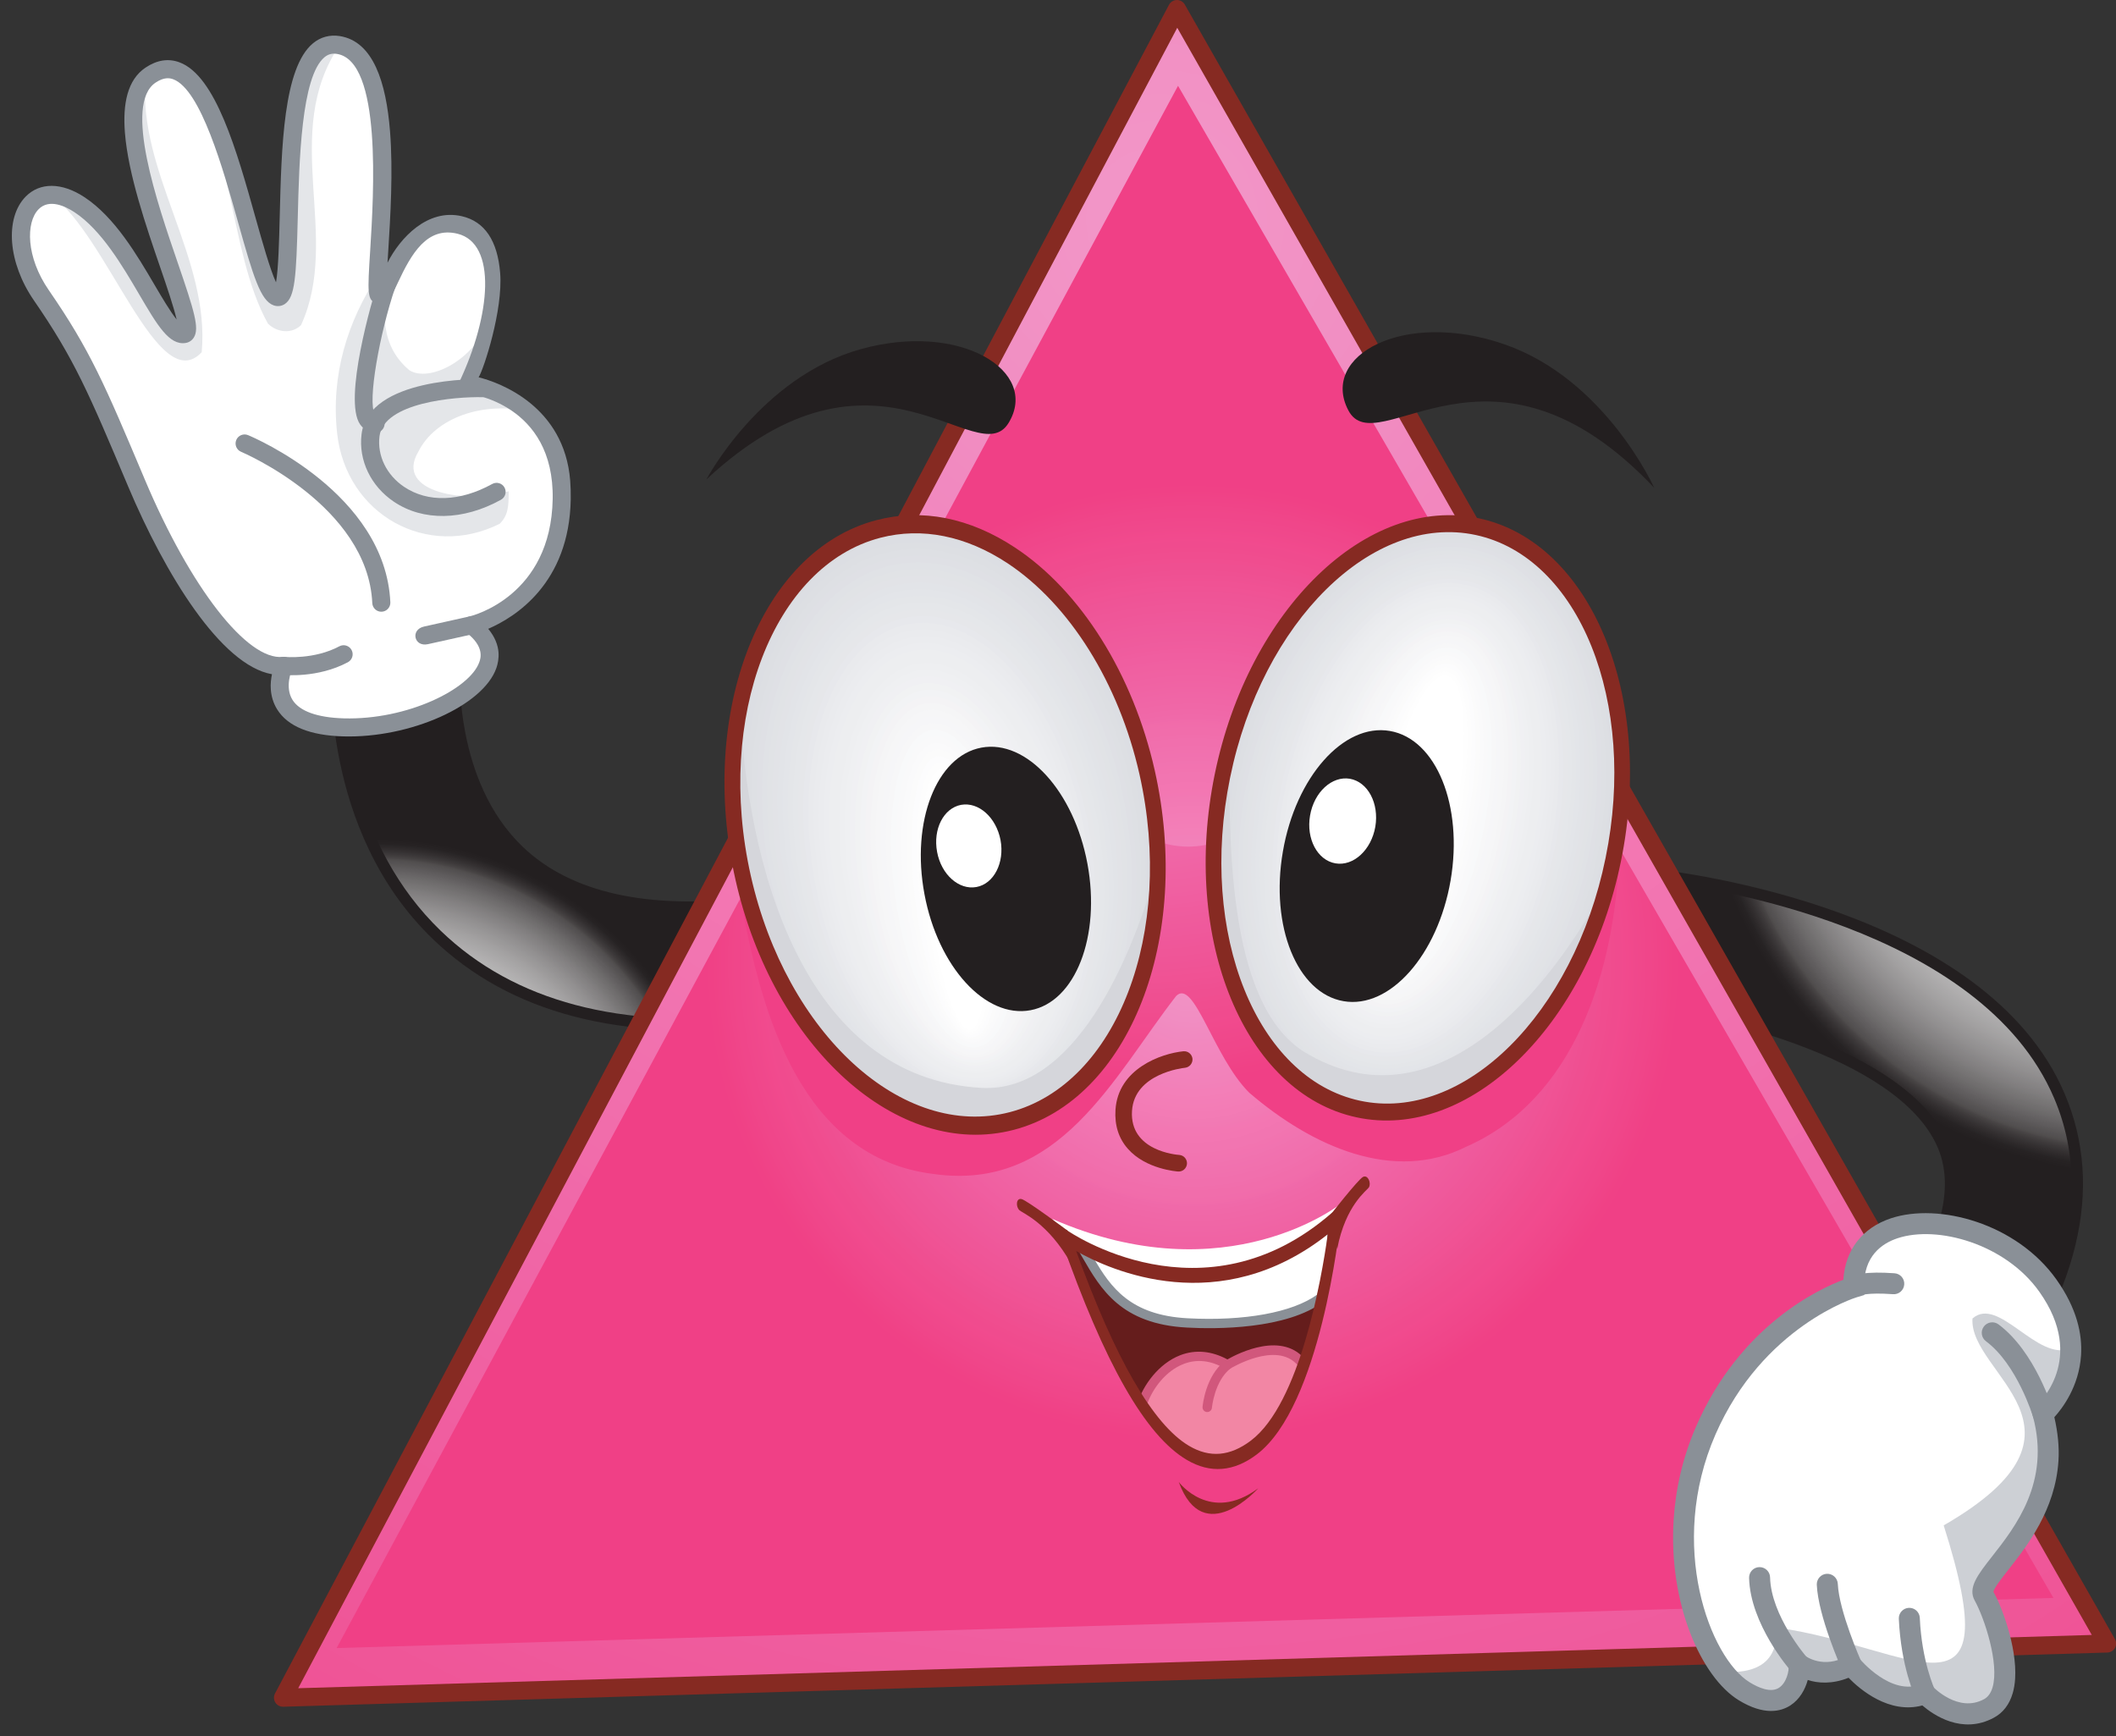 <?xml version="1.0" encoding="UTF-8"?><svg xmlns="http://www.w3.org/2000/svg" xmlns:xlink="http://www.w3.org/1999/xlink" height="468.5" preserveAspectRatio="xMidYMid meet" version="1.0" viewBox="-3.2 0.0 571.0 468.5" width="571.0" zoomAndPan="magnify"><rect x="-3.2" y="0.0" width="571.0" height="468.5" fill="#333333" stroke="none"/><defs><clipPath id="a"><path d="M 438 235 L 558 235 L 558 381 L 438 381 Z M 438 235"/></clipPath><clipPath id="b"><path d="M 441.902 235.891 L 438.289 269.816 C 456.277 271.766 510.109 283.164 521.141 309.113 C 526.547 321.828 521.094 338.852 504.938 359.711 L 531.91 380.602 C 556.219 349.219 563.148 320.652 552.512 295.707 C 531.641 246.762 451.027 236.863 441.902 235.891"/></clipPath><clipPath id="c"><path d="M 441.902 235.891 L 438.289 269.816 C 456.277 271.766 510.109 283.164 521.141 309.113 C 526.547 321.828 521.094 338.852 504.938 359.711 L 531.91 380.602 C 556.219 349.219 563.148 320.652 552.512 295.707 C 531.641 246.762 451.027 236.863 441.902 235.891"/></clipPath><clipPath id="e"><path d="M 87 177 L 203 177 L 203 277 L 87 277 Z M 87 177"/></clipPath><clipPath id="f"><path d="M 114.691 252.309 C 135.094 271.969 164.777 279.688 202.926 275.25 L 199.266 243.789 C 171.098 247.062 150.09 242.305 136.832 229.648 C 117.512 211.203 119.395 180.586 119.418 180.281 L 87.832 177.859 C 87.688 179.703 84.617 223.32 114.691 252.309"/></clipPath><clipPath id="g"><path d="M 114.691 252.309 C 135.094 271.969 164.777 279.688 202.926 275.25 L 199.266 243.789 C 171.098 247.062 150.09 242.305 136.832 229.648 C 117.512 211.203 119.395 180.586 119.418 180.281 L 87.832 177.859 C 87.688 179.703 84.617 223.32 114.691 252.309"/></clipPath><clipPath id="i"><path d="M 73 2 L 566 2 L 566 459 L 73 459 Z M 73 2"/></clipPath><clipPath id="j"><path d="M 314.402 2.441 L 73.164 458.117 L 565.391 443.496 L 314.402 2.441"/></clipPath><clipPath id="k"><path d="M 314.402 2.441 L 73.164 458.117 L 565.391 443.496 L 314.402 2.441"/></clipPath><clipPath id="m"><path d="M 87 23 L 551 23 L 551 445 L 87 445 Z M 87 23"/></clipPath><clipPath id="n"><path d="M 314.691 23.152 L 87.641 444.715 L 550.91 431.188 L 314.691 23.152"/></clipPath><clipPath id="o"><path d="M 314.691 23.152 L 87.641 444.715 L 550.91 431.188 L 314.691 23.152"/></clipPath><clipPath id="q"><path d="M 196 161 L 434 161 L 434 318 L 196 318 Z M 196 161"/></clipPath><clipPath id="r"><path d="M 395.043 161.945 C 365.297 161.82 351.605 201.828 333.895 221.75 C 324.148 231.496 309.527 229.062 304.656 224.188 C 283.953 209.008 261.691 180.547 237.867 165.793 L 196.676 242.27 C 202.176 274.633 213.602 312.406 248.609 316.781 C 282.727 321.656 297.125 290.688 314.184 268.758 C 319.059 263.887 324.148 285.105 333.895 294.852 C 350.953 309.473 372.887 319.223 392.379 309.473 C 421.34 296.805 432.812 262.629 433.809 228.906 L 395.043 161.945"/></clipPath><clipPath id="s"><path d="M 395.043 161.945 C 365.297 161.82 351.605 201.828 333.895 221.75 C 324.148 231.496 309.527 229.062 304.656 224.188 C 283.953 209.008 261.691 180.547 237.867 165.793 L 196.676 242.27 C 202.176 274.633 213.602 312.406 248.609 316.781 C 282.727 321.656 297.125 290.688 314.184 268.758 C 319.059 263.887 324.148 285.105 333.895 294.852 C 350.953 309.473 372.887 319.223 392.379 309.473 C 421.34 296.805 432.812 262.629 433.809 228.906 L 395.043 161.945"/></clipPath><clipPath id="u"><path d="M 70 0 L 567.828 0 L 567.828 461 L 70 461 Z M 70 0"/></clipPath><clipPath id="v"><path d="M 448 327 L 559 327 L 559 465.328 L 448 465.328 Z M 448 327"/></clipPath><radialGradient cx="0" cy="0" fx="0" fy="0" gradientTransform="rotate(122.619 234.616 255.623)" gradientUnits="userSpaceOnUse" id="d" r="121.869" xlink:actuate="onLoad" xlink:show="other" xlink:type="simple" xmlns:xlink="http://www.w3.org/1999/xlink"><stop offset="0" stop-color="#fff"/><stop offset=".063" stop-color="#fff"/><stop offset=".09" stop-color="#fefefe"/><stop offset=".117" stop-color="#fefefe"/><stop offset=".129" stop-color="#fefefe"/><stop offset=".141" stop-color="#fdfdfd"/><stop offset=".164" stop-color="#fdfdfd"/><stop offset=".176" stop-color="#fdfdfd"/><stop offset=".18" stop-color="#fdfdfd"/><stop offset=".184" stop-color="#fcfcfc"/><stop offset=".207" stop-color="#fcfcfc"/><stop offset=".23" stop-color="#fbfbfb"/><stop offset=".234" stop-color="#fafafa"/><stop offset=".258" stop-color="#fafafa"/><stop offset=".266" stop-color="#faf9f9"/><stop offset=".273" stop-color="#f9f9f9"/><stop offset=".281" stop-color="#f9f9f9"/><stop offset=".289" stop-color="#f8f8f8"/><stop offset=".297" stop-color="#f8f8f8"/><stop offset=".301" stop-color="#f7f7f7"/><stop offset=".309" stop-color="#f7f7f7"/><stop offset=".316" stop-color="#f7f6f6"/><stop offset=".324" stop-color="#f6f6f6"/><stop offset=".332" stop-color="#f6f5f6"/><stop offset=".34" stop-color="#f5f5f5"/><stop offset=".344" stop-color="#f5f4f4"/><stop offset=".352" stop-color="#f4f4f4"/><stop offset=".359" stop-color="#f4f3f3"/><stop offset=".363" stop-color="#f3f3f3"/><stop offset=".371" stop-color="#f2f2f2"/><stop offset=".379" stop-color="#f2f2f2"/><stop offset=".383" stop-color="#f1f1f1"/><stop offset=".391" stop-color="#f1f0f0"/><stop offset=".398" stop-color="#f0f0f0"/><stop offset=".402" stop-color="#efefef"/><stop offset=".41" stop-color="#efeeee"/><stop offset=".418" stop-color="#eeeded"/><stop offset=".422" stop-color="#edeced"/><stop offset=".43" stop-color="#ececec"/><stop offset=".438" stop-color="#ebebeb"/><stop offset=".445" stop-color="#eaeaea"/><stop offset=".449" stop-color="#e9e9e9"/><stop offset=".457" stop-color="#e9e8e8"/><stop offset=".465" stop-color="#e8e7e7"/><stop offset=".473" stop-color="#e7e6e6"/><stop offset=".477" stop-color="#e6e6e6"/><stop offset=".484" stop-color="#e5e5e5"/><stop offset=".488" stop-color="#e4e4e4"/><stop offset=".492" stop-color="#e3e3e3"/><stop offset=".5" stop-color="#e3e2e2"/><stop offset=".504" stop-color="#e2e1e1"/><stop offset=".508" stop-color="#e1e0e1"/><stop offset=".512" stop-color="#e1e0e0"/><stop offset=".516" stop-color="#e0dfe0"/><stop offset=".52" stop-color="#dfdfdf"/><stop offset=".523" stop-color="#dedede"/><stop offset=".527" stop-color="#dedddd"/><stop offset=".531" stop-color="#ddd"/><stop offset=".535" stop-color="#dddcdc"/><stop offset=".539" stop-color="#dcdbdb"/><stop offset=".543" stop-color="#dbdada"/><stop offset=".547" stop-color="#dad9d9"/><stop offset=".551" stop-color="#d9d8d9"/><stop offset=".555" stop-color="#d8d8d8"/><stop offset=".559" stop-color="#d7d7d7"/><stop offset=".563" stop-color="#d7d6d6"/><stop offset=".566" stop-color="#d6d5d5"/><stop offset=".57" stop-color="#d5d4d4"/><stop offset=".574" stop-color="#d4d3d3"/><stop offset=".578" stop-color="#d3d2d2"/><stop offset=".582" stop-color="#d2d1d2"/><stop offset=".586" stop-color="#d1d1d1"/><stop offset=".59" stop-color="#d0d0d0"/><stop offset=".594" stop-color="#d0cfcf"/><stop offset=".598" stop-color="#cfcece"/><stop offset=".602" stop-color="#cecdcd"/><stop offset=".605" stop-color="#cdcccc"/><stop offset=".609" stop-color="#cccbcc"/><stop offset=".613" stop-color="#cbcacb"/><stop offset=".617" stop-color="#cacaca"/><stop offset=".621" stop-color="#cac9c9"/><stop offset=".625" stop-color="#c9c8c8"/><stop offset=".629" stop-color="#c8c7c7"/><stop offset=".633" stop-color="#c7c6c6"/><stop offset=".637" stop-color="#c6c5c5"/><stop offset=".641" stop-color="#c5c4c5"/><stop offset=".645" stop-color="#c4c3c4"/><stop offset=".648" stop-color="#c4c3c3"/><stop offset=".652" stop-color="#c3c2c2"/><stop offset=".656" stop-color="#c2c1c1"/><stop offset=".66" stop-color="#c1c0c0"/><stop offset=".664" stop-color="#c0bfbf"/><stop offset=".668" stop-color="#bfbebe"/><stop offset=".672" stop-color="#bebdbd"/><stop offset=".676" stop-color="#bdbcbc"/><stop offset=".68" stop-color="#bcbbbb"/><stop offset=".684" stop-color="#bbbaba"/><stop offset=".688" stop-color="#bab9b9"/><stop offset=".691" stop-color="#b9b7b8"/><stop offset=".695" stop-color="#b8b6b7"/><stop offset=".699" stop-color="#b7b5b6"/><stop offset=".703" stop-color="#b5b4b4"/><stop offset=".707" stop-color="#b4b3b3"/><stop offset=".711" stop-color="#b3b2b2"/><stop offset=".715" stop-color="#b2b1b1"/><stop offset=".719" stop-color="#b1b0b0"/><stop offset=".723" stop-color="#b0aeaf"/><stop offset=".727" stop-color="#afadae"/><stop offset=".73" stop-color="#aeacac"/><stop offset=".734" stop-color="#acabab"/><stop offset=".738" stop-color="#aba9aa"/><stop offset=".742" stop-color="#aaa8a9"/><stop offset=".746" stop-color="#a8a7a7"/><stop offset=".75" stop-color="#a7a6a6"/><stop offset=".754" stop-color="#a6a4a5"/><stop offset=".758" stop-color="#a5a3a3"/><stop offset=".762" stop-color="#a3a2a2"/><stop offset=".766" stop-color="#a2a0a1"/><stop offset=".77" stop-color="#a19f9f"/><stop offset=".773" stop-color="#9f9d9e"/><stop offset=".777" stop-color="#9e9c9c"/><stop offset=".781" stop-color="#9c9a9b"/><stop offset=".785" stop-color="#9b9999"/><stop offset=".789" stop-color="#999898"/><stop offset=".793" stop-color="#989697"/><stop offset=".797" stop-color="#969495"/><stop offset=".801" stop-color="#959393"/><stop offset=".805" stop-color="#939192"/><stop offset=".809" stop-color="#929090"/><stop offset=".813" stop-color="#908e8f"/><stop offset=".816" stop-color="#8f8c8d"/><stop offset=".82" stop-color="#8d8b8b"/><stop offset=".824" stop-color="#8b898a"/><stop offset=".828" stop-color="#898788"/><stop offset=".832" stop-color="#888586"/><stop offset=".836" stop-color="#868484"/><stop offset=".84" stop-color="#848283"/><stop offset=".844" stop-color="#838081"/><stop offset=".848" stop-color="#817e7f"/><stop offset=".852" stop-color="#7f7d7d"/><stop offset=".855" stop-color="#7d7b7c"/><stop offset=".859" stop-color="#7b7979"/><stop offset=".863" stop-color="#797777"/><stop offset=".867" stop-color="#777575"/><stop offset=".871" stop-color="#767374"/><stop offset=".875" stop-color="#737171"/><stop offset=".879" stop-color="#716f6f"/><stop offset=".883" stop-color="#706d6e"/><stop offset=".887" stop-color="#6d6b6b"/><stop offset=".891" stop-color="#6b6969"/><stop offset=".895" stop-color="#696667"/><stop offset=".898" stop-color="#676465"/><stop offset=".902" stop-color="#656263"/><stop offset=".906" stop-color="#625f60"/><stop offset=".91" stop-color="#605d5e"/><stop offset=".914" stop-color="#5e5b5c"/><stop offset=".918" stop-color="#5b5859"/><stop offset=".922" stop-color="#595656"/><stop offset=".926" stop-color="#565354"/><stop offset=".93" stop-color="#545152"/><stop offset=".934" stop-color="#524f4f"/><stop offset=".938" stop-color="#4e4b4b"/><stop offset=".941" stop-color="#494546"/><stop offset=".945" stop-color="#444141"/><stop offset=".949" stop-color="#403c3d"/><stop offset=".953" stop-color="#3c3839"/><stop offset=".957" stop-color="#383536"/><stop offset=".961" stop-color="#353132"/><stop offset=".965" stop-color="#322e2f"/><stop offset=".969" stop-color="#2f2b2c"/><stop offset=".973" stop-color="#2c2829"/><stop offset=".977" stop-color="#292627"/><stop offset=".98" stop-color="#272324"/><stop offset=".984" stop-color="#262223"/><stop offset=".988" stop-color="#252122"/><stop offset=".992" stop-color="#242021"/><stop offset=".996" stop-color="#231f20"/><stop offset="1" stop-color="#231f20"/></radialGradient><radialGradient cx="0" cy="0" fx="0" fy="0" gradientTransform="rotate(-63.435 307.922 80.677)" gradientUnits="userSpaceOnUse" id="h" r="94.106" xlink:actuate="onLoad" xlink:show="other" xlink:type="simple" xmlns:xlink="http://www.w3.org/1999/xlink"><stop offset="0" stop-color="#fff"/><stop offset=".063" stop-color="#fff"/><stop offset=".09" stop-color="#fefefe"/><stop offset=".117" stop-color="#fefefe"/><stop offset=".129" stop-color="#fefefe"/><stop offset=".141" stop-color="#fdfdfd"/><stop offset=".164" stop-color="#fdfdfd"/><stop offset=".176" stop-color="#fdfdfd"/><stop offset=".18" stop-color="#fdfdfd"/><stop offset=".184" stop-color="#fcfcfc"/><stop offset=".207" stop-color="#fcfcfc"/><stop offset=".23" stop-color="#fbfbfb"/><stop offset=".234" stop-color="#fafafa"/><stop offset=".258" stop-color="#fafafa"/><stop offset=".266" stop-color="#faf9f9"/><stop offset=".273" stop-color="#f9f9f9"/><stop offset=".281" stop-color="#f9f9f9"/><stop offset=".289" stop-color="#f8f8f8"/><stop offset=".297" stop-color="#f8f8f8"/><stop offset=".301" stop-color="#f7f7f7"/><stop offset=".309" stop-color="#f7f7f7"/><stop offset=".316" stop-color="#f7f6f6"/><stop offset=".324" stop-color="#f6f6f6"/><stop offset=".332" stop-color="#f6f5f6"/><stop offset=".34" stop-color="#f5f5f5"/><stop offset=".344" stop-color="#f5f4f4"/><stop offset=".352" stop-color="#f4f4f4"/><stop offset=".359" stop-color="#f4f3f3"/><stop offset=".363" stop-color="#f3f3f3"/><stop offset=".371" stop-color="#f2f2f2"/><stop offset=".379" stop-color="#f2f2f2"/><stop offset=".383" stop-color="#f1f1f1"/><stop offset=".391" stop-color="#f1f0f0"/><stop offset=".398" stop-color="#f0f0f0"/><stop offset=".402" stop-color="#efefef"/><stop offset=".41" stop-color="#efeeee"/><stop offset=".418" stop-color="#eeeded"/><stop offset=".422" stop-color="#edeced"/><stop offset=".43" stop-color="#ececec"/><stop offset=".438" stop-color="#ebebeb"/><stop offset=".445" stop-color="#eaeaea"/><stop offset=".449" stop-color="#e9e9e9"/><stop offset=".457" stop-color="#e9e8e8"/><stop offset=".465" stop-color="#e8e7e7"/><stop offset=".473" stop-color="#e7e6e6"/><stop offset=".477" stop-color="#e6e6e6"/><stop offset=".484" stop-color="#e5e5e5"/><stop offset=".488" stop-color="#e4e4e4"/><stop offset=".492" stop-color="#e3e3e3"/><stop offset=".5" stop-color="#e3e2e2"/><stop offset=".504" stop-color="#e2e1e1"/><stop offset=".508" stop-color="#e1e0e1"/><stop offset=".512" stop-color="#e1e0e0"/><stop offset=".516" stop-color="#e0dfe0"/><stop offset=".52" stop-color="#dfdfdf"/><stop offset=".523" stop-color="#dedede"/><stop offset=".527" stop-color="#dedddd"/><stop offset=".531" stop-color="#ddd"/><stop offset=".535" stop-color="#dddcdc"/><stop offset=".539" stop-color="#dcdbdb"/><stop offset=".543" stop-color="#dbdada"/><stop offset=".547" stop-color="#dad9d9"/><stop offset=".551" stop-color="#d9d8d9"/><stop offset=".555" stop-color="#d8d8d8"/><stop offset=".559" stop-color="#d7d7d7"/><stop offset=".563" stop-color="#d7d6d6"/><stop offset=".566" stop-color="#d6d5d5"/><stop offset=".57" stop-color="#d5d4d4"/><stop offset=".574" stop-color="#d4d3d3"/><stop offset=".578" stop-color="#d3d2d2"/><stop offset=".582" stop-color="#d2d1d2"/><stop offset=".586" stop-color="#d1d1d1"/><stop offset=".59" stop-color="#d0d0d0"/><stop offset=".594" stop-color="#d0cfcf"/><stop offset=".598" stop-color="#cfcece"/><stop offset=".602" stop-color="#cecdcd"/><stop offset=".605" stop-color="#cdcccc"/><stop offset=".609" stop-color="#cccbcc"/><stop offset=".613" stop-color="#cbcacb"/><stop offset=".617" stop-color="#cacaca"/><stop offset=".621" stop-color="#cac9c9"/><stop offset=".625" stop-color="#c9c8c8"/><stop offset=".629" stop-color="#c8c7c7"/><stop offset=".633" stop-color="#c7c6c6"/><stop offset=".637" stop-color="#c6c5c5"/><stop offset=".641" stop-color="#c5c4c5"/><stop offset=".645" stop-color="#c4c3c4"/><stop offset=".648" stop-color="#c4c3c3"/><stop offset=".652" stop-color="#c3c2c2"/><stop offset=".656" stop-color="#c2c1c1"/><stop offset=".66" stop-color="#c1c0c0"/><stop offset=".664" stop-color="#c0bfbf"/><stop offset=".668" stop-color="#bfbebe"/><stop offset=".672" stop-color="#bebdbd"/><stop offset=".676" stop-color="#bdbcbc"/><stop offset=".68" stop-color="#bcbbbb"/><stop offset=".684" stop-color="#bbbaba"/><stop offset=".688" stop-color="#bab9b9"/><stop offset=".691" stop-color="#b9b7b8"/><stop offset=".695" stop-color="#b8b6b7"/><stop offset=".699" stop-color="#b7b5b6"/><stop offset=".703" stop-color="#b5b4b4"/><stop offset=".707" stop-color="#b4b3b3"/><stop offset=".711" stop-color="#b3b2b2"/><stop offset=".715" stop-color="#b2b1b1"/><stop offset=".719" stop-color="#b1b0b0"/><stop offset=".723" stop-color="#b0aeaf"/><stop offset=".727" stop-color="#afadae"/><stop offset=".73" stop-color="#aeacac"/><stop offset=".734" stop-color="#acabab"/><stop offset=".738" stop-color="#aba9aa"/><stop offset=".742" stop-color="#aaa8a9"/><stop offset=".746" stop-color="#a8a7a7"/><stop offset=".75" stop-color="#a7a6a6"/><stop offset=".754" stop-color="#a6a4a5"/><stop offset=".758" stop-color="#a5a3a3"/><stop offset=".762" stop-color="#a3a2a2"/><stop offset=".766" stop-color="#a2a0a1"/><stop offset=".77" stop-color="#a19f9f"/><stop offset=".773" stop-color="#9f9d9e"/><stop offset=".777" stop-color="#9e9c9c"/><stop offset=".781" stop-color="#9c9a9b"/><stop offset=".785" stop-color="#9b9999"/><stop offset=".789" stop-color="#999898"/><stop offset=".793" stop-color="#989697"/><stop offset=".797" stop-color="#969495"/><stop offset=".801" stop-color="#959393"/><stop offset=".805" stop-color="#939192"/><stop offset=".809" stop-color="#929090"/><stop offset=".813" stop-color="#908e8f"/><stop offset=".816" stop-color="#8f8c8d"/><stop offset=".82" stop-color="#8d8b8b"/><stop offset=".824" stop-color="#8b898a"/><stop offset=".828" stop-color="#898788"/><stop offset=".832" stop-color="#888586"/><stop offset=".836" stop-color="#868484"/><stop offset=".84" stop-color="#848283"/><stop offset=".844" stop-color="#838081"/><stop offset=".848" stop-color="#817e7f"/><stop offset=".852" stop-color="#7f7d7d"/><stop offset=".855" stop-color="#7d7b7c"/><stop offset=".859" stop-color="#7b7979"/><stop offset=".863" stop-color="#797777"/><stop offset=".867" stop-color="#777575"/><stop offset=".871" stop-color="#767374"/><stop offset=".875" stop-color="#737171"/><stop offset=".879" stop-color="#716f6f"/><stop offset=".883" stop-color="#706d6e"/><stop offset=".887" stop-color="#6d6b6b"/><stop offset=".891" stop-color="#6b6969"/><stop offset=".895" stop-color="#696667"/><stop offset=".898" stop-color="#676465"/><stop offset=".902" stop-color="#656263"/><stop offset=".906" stop-color="#625f60"/><stop offset=".91" stop-color="#605d5e"/><stop offset=".914" stop-color="#5e5b5c"/><stop offset=".918" stop-color="#5b5859"/><stop offset=".922" stop-color="#595656"/><stop offset=".926" stop-color="#565354"/><stop offset=".93" stop-color="#545152"/><stop offset=".934" stop-color="#524f4f"/><stop offset=".938" stop-color="#4e4b4b"/><stop offset=".941" stop-color="#494546"/><stop offset=".945" stop-color="#444141"/><stop offset=".949" stop-color="#403c3d"/><stop offset=".953" stop-color="#3c3839"/><stop offset=".957" stop-color="#383536"/><stop offset=".961" stop-color="#353132"/><stop offset=".965" stop-color="#322e2f"/><stop offset=".969" stop-color="#2f2b2c"/><stop offset=".973" stop-color="#2c2829"/><stop offset=".977" stop-color="#292627"/><stop offset=".98" stop-color="#272324"/><stop offset=".984" stop-color="#262223"/><stop offset=".988" stop-color="#252122"/><stop offset=".992" stop-color="#242021"/><stop offset=".996" stop-color="#231f20"/><stop offset="1" stop-color="#231f20"/></radialGradient><radialGradient cx="0" cy="0" fx="0" fy="0" gradientTransform="rotate(88.435 124.294 188.701)" gradientUnits="userSpaceOnUse" id="l" r="594.792" xlink:actuate="onLoad" xlink:show="other" xlink:type="simple" xmlns:xlink="http://www.w3.org/1999/xlink"><stop offset="0" stop-color="#f397c8"/><stop offset=".008" stop-color="#f396c8"/><stop offset=".02" stop-color="#f396c7"/><stop offset=".023" stop-color="#f295c7"/><stop offset=".027" stop-color="#f295c7"/><stop offset=".031" stop-color="#f295c7"/><stop offset=".035" stop-color="#f294c6"/><stop offset=".039" stop-color="#f294c6"/><stop offset=".043" stop-color="#f294c6"/><stop offset=".047" stop-color="#f293c6"/><stop offset=".051" stop-color="#f293c5"/><stop offset=".055" stop-color="#f293c5"/><stop offset=".059" stop-color="#f292c5"/><stop offset=".063" stop-color="#f292c5"/><stop offset=".066" stop-color="#f292c5"/><stop offset=".07" stop-color="#f291c4"/><stop offset=".074" stop-color="#f291c4"/><stop offset=".078" stop-color="#f191c4"/><stop offset=".082" stop-color="#f190c3"/><stop offset=".086" stop-color="#f190c3"/><stop offset=".09" stop-color="#f190c3"/><stop offset=".094" stop-color="#f18fc3"/><stop offset=".098" stop-color="#f18fc3"/><stop offset=".102" stop-color="#f18fc3"/><stop offset=".105" stop-color="#f18ec2"/><stop offset=".109" stop-color="#f18ec2"/><stop offset=".113" stop-color="#f18ec2"/><stop offset=".117" stop-color="#f18dc2"/><stop offset=".121" stop-color="#f18dc2"/><stop offset=".125" stop-color="#f18dc2"/><stop offset=".129" stop-color="#f18cc1"/><stop offset=".133" stop-color="#f18cc1"/><stop offset=".137" stop-color="#f18bc1"/><stop offset=".141" stop-color="#f18bc0"/><stop offset=".145" stop-color="#f18ac0"/><stop offset=".148" stop-color="#f18ac0"/><stop offset=".152" stop-color="#f189c0"/><stop offset=".156" stop-color="#f189c0"/><stop offset=".16" stop-color="#f189bf"/><stop offset=".164" stop-color="#f188bf"/><stop offset=".168" stop-color="#f288bf"/><stop offset=".172" stop-color="#f288be"/><stop offset=".176" stop-color="#f287be"/><stop offset=".18" stop-color="#f287be"/><stop offset=".184" stop-color="#f287be"/><stop offset=".188" stop-color="#f286be"/><stop offset=".191" stop-color="#f286be"/><stop offset=".195" stop-color="#f286bd"/><stop offset=".199" stop-color="#f285bd"/><stop offset=".203" stop-color="#f285bd"/><stop offset=".207" stop-color="#f285bc"/><stop offset=".211" stop-color="#f284bc"/><stop offset=".215" stop-color="#f284bc"/><stop offset=".219" stop-color="#f284bc"/><stop offset=".223" stop-color="#f283bb"/><stop offset=".227" stop-color="#f283bb"/><stop offset=".23" stop-color="#f283bb"/><stop offset=".234" stop-color="#f282bb"/><stop offset=".238" stop-color="#f282ba"/><stop offset=".242" stop-color="#f282ba"/><stop offset=".246" stop-color="#f281ba"/><stop offset=".25" stop-color="#f281ba"/><stop offset=".254" stop-color="#f281b9"/><stop offset=".262" stop-color="#f280b9"/><stop offset=".27" stop-color="#f37fb8"/><stop offset=".277" stop-color="#f37fb8"/><stop offset=".285" stop-color="#f37eb7"/><stop offset=".293" stop-color="#f37db7"/><stop offset=".301" stop-color="#f37db6"/><stop offset=".309" stop-color="#f37cb6"/><stop offset=".316" stop-color="#f37bb5"/><stop offset=".324" stop-color="#f37bb5"/><stop offset=".332" stop-color="#f27ab4"/><stop offset=".34" stop-color="#f279b4"/><stop offset=".344" stop-color="#f279b3"/><stop offset=".348" stop-color="#f278b3"/><stop offset=".352" stop-color="#f377b3"/><stop offset=".359" stop-color="#f377b2"/><stop offset=".367" stop-color="#f376b2"/><stop offset=".387" stop-color="#f275b1"/><stop offset=".395" stop-color="#f275b1"/><stop offset=".402" stop-color="#f274b0"/><stop offset=".41" stop-color="#f273b0"/><stop offset=".418" stop-color="#f173b0"/><stop offset=".426" stop-color="#f172af"/><stop offset=".434" stop-color="#f171af"/><stop offset=".441" stop-color="#f171ae"/><stop offset=".449" stop-color="#f170ae"/><stop offset=".457" stop-color="#f16fad"/><stop offset=".465" stop-color="#f16fad"/><stop offset=".473" stop-color="#f16eac"/><stop offset=".48" stop-color="#f16dab"/><stop offset=".488" stop-color="#f16dab"/><stop offset=".496" stop-color="#f16cab"/><stop offset=".5" stop-color="#f16caa"/><stop offset=".504" stop-color="#f16baa"/><stop offset=".508" stop-color="#f06aaa"/><stop offset=".512" stop-color="#f069a9"/><stop offset=".516" stop-color="#f069a9"/><stop offset=".52" stop-color="#f068a8"/><stop offset=".523" stop-color="#f068a8"/><stop offset=".527" stop-color="#f068a8"/><stop offset=".531" stop-color="#f067a7"/><stop offset=".535" stop-color="#f067a7"/><stop offset=".539" stop-color="#f067a7"/><stop offset=".543" stop-color="#f066a6"/><stop offset=".547" stop-color="#f066a6"/><stop offset=".551" stop-color="#f066a6"/><stop offset=".555" stop-color="#f065a6"/><stop offset=".559" stop-color="#f065a6"/><stop offset=".563" stop-color="#f065a5"/><stop offset=".566" stop-color="#f064a5"/><stop offset=".57" stop-color="#f064a5"/><stop offset=".574" stop-color="#f064a4"/><stop offset=".578" stop-color="#f063a4"/><stop offset=".582" stop-color="#f063a4"/><stop offset=".586" stop-color="#f063a3"/><stop offset=".59" stop-color="#f062a3"/><stop offset=".594" stop-color="#f062a3"/><stop offset=".598" stop-color="#f062a3"/><stop offset=".602" stop-color="#f061a2"/><stop offset=".605" stop-color="#f061a2"/><stop offset=".609" stop-color="#f061a2"/><stop offset=".613" stop-color="#f061a1"/><stop offset=".617" stop-color="#f060a1"/><stop offset=".621" stop-color="#f060a1"/><stop offset=".625" stop-color="#f060a1"/><stop offset=".629" stop-color="#f05fa1"/><stop offset=".637" stop-color="#f05ea0"/><stop offset=".645" stop-color="#f05ea0"/><stop offset=".652" stop-color="#f05d9f"/><stop offset=".66" stop-color="#f05c9e"/><stop offset=".668" stop-color="#ef5c9e"/><stop offset=".676" stop-color="#ef5b9d"/><stop offset=".684" stop-color="#ef5b9c"/><stop offset=".691" stop-color="#ef5a9c"/><stop offset=".699" stop-color="#ef599c"/><stop offset=".707" stop-color="#ef599b"/><stop offset=".715" stop-color="#ef589a"/><stop offset=".723" stop-color="#ef579a"/><stop offset=".73" stop-color="#ef5799"/><stop offset=".738" stop-color="#ef5698"/><stop offset=".746" stop-color="#ef5698"/><stop offset=".754" stop-color="#ef5597"/><stop offset=".758" stop-color="#ef5597"/><stop offset=".762" stop-color="#ef5497"/><stop offset=".766" stop-color="#ef5496"/><stop offset=".77" stop-color="#ef5496"/><stop offset=".773" stop-color="#ef5496"/><stop offset=".777" stop-color="#ef5395"/><stop offset=".781" stop-color="#f05395"/><stop offset=".785" stop-color="#f05395"/><stop offset=".789" stop-color="#f05294"/><stop offset=".793" stop-color="#f05294"/><stop offset=".797" stop-color="#f05294"/><stop offset=".801" stop-color="#f05193"/><stop offset=".805" stop-color="#ef5193"/><stop offset=".809" stop-color="#ef5193"/><stop offset=".813" stop-color="#ef5092"/><stop offset=".816" stop-color="#ef5092"/><stop offset=".824" stop-color="#ef4f91"/><stop offset=".832" stop-color="#ef4f91"/><stop offset=".84" stop-color="#f04e90"/><stop offset=".848" stop-color="#f04d8f"/><stop offset=".855" stop-color="#f04d8f"/><stop offset=".863" stop-color="#f04c8e"/><stop offset=".871" stop-color="#f04b8e"/><stop offset=".879" stop-color="#f04b8e"/><stop offset=".883" stop-color="#f14b8e"/><stop offset=".887" stop-color="#f14a8e"/><stop offset=".891" stop-color="#f14a8d"/><stop offset=".895" stop-color="#f14a8d"/><stop offset=".898" stop-color="#f1498d"/><stop offset=".902" stop-color="#f1498c"/><stop offset=".906" stop-color="#f0498c"/><stop offset=".91" stop-color="#f0488c"/><stop offset=".918" stop-color="#f0488b"/><stop offset=".926" stop-color="#f0478b"/><stop offset=".934" stop-color="#f0468a"/><stop offset=".941" stop-color="#f0468a"/><stop offset=".945" stop-color="#f04689"/><stop offset=".949" stop-color="#f04589"/><stop offset=".953" stop-color="#f04589"/><stop offset=".957" stop-color="#f04488"/><stop offset=".961" stop-color="#f04488"/><stop offset=".965" stop-color="#f04388"/><stop offset=".973" stop-color="#f04387"/><stop offset=".977" stop-color="#f04287"/><stop offset=".98" stop-color="#f04286"/><stop offset=".988" stop-color="#f04186"/><stop offset=".992" stop-color="#f04186"/><stop offset="1" stop-color="#f04086"/></radialGradient><radialGradient cx="0" cy="0" fx="0" fy="0" gradientTransform="matrix(0 .991 -1.009 0 318.703 259.667)" gradientUnits="userSpaceOnUse" id="p" r="130.183" xlink:actuate="onLoad" xlink:show="other" xlink:type="simple" xmlns:xlink="http://www.w3.org/1999/xlink"><stop offset="0" stop-color="#f397c8"/><stop offset=".008" stop-color="#f396c8"/><stop offset=".02" stop-color="#f396c7"/><stop offset=".023" stop-color="#f295c7"/><stop offset=".027" stop-color="#f295c7"/><stop offset=".031" stop-color="#f295c7"/><stop offset=".035" stop-color="#f294c6"/><stop offset=".039" stop-color="#f294c6"/><stop offset=".043" stop-color="#f294c6"/><stop offset=".047" stop-color="#f293c6"/><stop offset=".051" stop-color="#f293c5"/><stop offset=".055" stop-color="#f293c5"/><stop offset=".059" stop-color="#f292c5"/><stop offset=".063" stop-color="#f292c5"/><stop offset=".066" stop-color="#f292c5"/><stop offset=".07" stop-color="#f291c4"/><stop offset=".074" stop-color="#f291c4"/><stop offset=".078" stop-color="#f191c4"/><stop offset=".082" stop-color="#f190c3"/><stop offset=".086" stop-color="#f190c3"/><stop offset=".09" stop-color="#f190c3"/><stop offset=".094" stop-color="#f18fc3"/><stop offset=".098" stop-color="#f18fc3"/><stop offset=".102" stop-color="#f18fc3"/><stop offset=".105" stop-color="#f18ec2"/><stop offset=".109" stop-color="#f18ec2"/><stop offset=".113" stop-color="#f18ec2"/><stop offset=".117" stop-color="#f18dc2"/><stop offset=".121" stop-color="#f18dc2"/><stop offset=".125" stop-color="#f18dc2"/><stop offset=".129" stop-color="#f18cc1"/><stop offset=".133" stop-color="#f18cc1"/><stop offset=".137" stop-color="#f18bc1"/><stop offset=".141" stop-color="#f18bc0"/><stop offset=".145" stop-color="#f18ac0"/><stop offset=".148" stop-color="#f18ac0"/><stop offset=".152" stop-color="#f189c0"/><stop offset=".156" stop-color="#f189c0"/><stop offset=".16" stop-color="#f189bf"/><stop offset=".164" stop-color="#f188bf"/><stop offset=".168" stop-color="#f288bf"/><stop offset=".172" stop-color="#f288be"/><stop offset=".176" stop-color="#f287be"/><stop offset=".18" stop-color="#f287be"/><stop offset=".184" stop-color="#f287be"/><stop offset=".188" stop-color="#f286be"/><stop offset=".191" stop-color="#f286be"/><stop offset=".195" stop-color="#f286bd"/><stop offset=".199" stop-color="#f285bd"/><stop offset=".203" stop-color="#f285bd"/><stop offset=".207" stop-color="#f285bc"/><stop offset=".211" stop-color="#f284bc"/><stop offset=".215" stop-color="#f284bc"/><stop offset=".219" stop-color="#f284bc"/><stop offset=".223" stop-color="#f283bb"/><stop offset=".227" stop-color="#f283bb"/><stop offset=".23" stop-color="#f283bb"/><stop offset=".234" stop-color="#f282bb"/><stop offset=".238" stop-color="#f282ba"/><stop offset=".242" stop-color="#f282ba"/><stop offset=".246" stop-color="#f281ba"/><stop offset=".25" stop-color="#f281ba"/><stop offset=".254" stop-color="#f281b9"/><stop offset=".262" stop-color="#f280b9"/><stop offset=".27" stop-color="#f37fb8"/><stop offset=".277" stop-color="#f37fb8"/><stop offset=".285" stop-color="#f37eb7"/><stop offset=".293" stop-color="#f37db7"/><stop offset=".301" stop-color="#f37db6"/><stop offset=".309" stop-color="#f37cb6"/><stop offset=".316" stop-color="#f37bb5"/><stop offset=".324" stop-color="#f37bb5"/><stop offset=".332" stop-color="#f27ab4"/><stop offset=".34" stop-color="#f279b4"/><stop offset=".344" stop-color="#f279b3"/><stop offset=".348" stop-color="#f278b3"/><stop offset=".352" stop-color="#f377b3"/><stop offset=".359" stop-color="#f377b2"/><stop offset=".367" stop-color="#f376b2"/><stop offset=".387" stop-color="#f275b1"/><stop offset=".395" stop-color="#f275b1"/><stop offset=".402" stop-color="#f274b0"/><stop offset=".41" stop-color="#f273b0"/><stop offset=".418" stop-color="#f173b0"/><stop offset=".426" stop-color="#f172af"/><stop offset=".434" stop-color="#f171af"/><stop offset=".441" stop-color="#f171ae"/><stop offset=".449" stop-color="#f170ae"/><stop offset=".457" stop-color="#f16fad"/><stop offset=".465" stop-color="#f16fad"/><stop offset=".473" stop-color="#f16eac"/><stop offset=".48" stop-color="#f16dab"/><stop offset=".488" stop-color="#f16dab"/><stop offset=".496" stop-color="#f16cab"/><stop offset=".5" stop-color="#f16caa"/><stop offset=".504" stop-color="#f16baa"/><stop offset=".508" stop-color="#f06aaa"/><stop offset=".512" stop-color="#f069a9"/><stop offset=".516" stop-color="#f069a9"/><stop offset=".52" stop-color="#f068a8"/><stop offset=".523" stop-color="#f068a8"/><stop offset=".527" stop-color="#f068a8"/><stop offset=".531" stop-color="#f067a7"/><stop offset=".535" stop-color="#f067a7"/><stop offset=".539" stop-color="#f067a7"/><stop offset=".543" stop-color="#f066a6"/><stop offset=".547" stop-color="#f066a6"/><stop offset=".551" stop-color="#f066a6"/><stop offset=".555" stop-color="#f065a6"/><stop offset=".559" stop-color="#f065a6"/><stop offset=".563" stop-color="#f065a5"/><stop offset=".566" stop-color="#f064a5"/><stop offset=".57" stop-color="#f064a5"/><stop offset=".574" stop-color="#f064a4"/><stop offset=".578" stop-color="#f063a4"/><stop offset=".582" stop-color="#f063a4"/><stop offset=".586" stop-color="#f063a3"/><stop offset=".59" stop-color="#f062a3"/><stop offset=".594" stop-color="#f062a3"/><stop offset=".598" stop-color="#f062a3"/><stop offset=".602" stop-color="#f061a2"/><stop offset=".605" stop-color="#f061a2"/><stop offset=".609" stop-color="#f061a2"/><stop offset=".613" stop-color="#f061a1"/><stop offset=".617" stop-color="#f060a1"/><stop offset=".621" stop-color="#f060a1"/><stop offset=".625" stop-color="#f060a1"/><stop offset=".629" stop-color="#f05fa1"/><stop offset=".637" stop-color="#f05ea0"/><stop offset=".645" stop-color="#f05ea0"/><stop offset=".652" stop-color="#f05d9f"/><stop offset=".66" stop-color="#f05c9e"/><stop offset=".668" stop-color="#ef5c9e"/><stop offset=".676" stop-color="#ef5b9d"/><stop offset=".684" stop-color="#ef5b9c"/><stop offset=".691" stop-color="#ef5a9c"/><stop offset=".699" stop-color="#ef599c"/><stop offset=".707" stop-color="#ef599b"/><stop offset=".715" stop-color="#ef589a"/><stop offset=".723" stop-color="#ef579a"/><stop offset=".73" stop-color="#ef5799"/><stop offset=".738" stop-color="#ef5698"/><stop offset=".746" stop-color="#ef5698"/><stop offset=".754" stop-color="#ef5597"/><stop offset=".758" stop-color="#ef5597"/><stop offset=".762" stop-color="#ef5497"/><stop offset=".766" stop-color="#ef5496"/><stop offset=".77" stop-color="#ef5496"/><stop offset=".773" stop-color="#ef5496"/><stop offset=".777" stop-color="#ef5395"/><stop offset=".781" stop-color="#f05395"/><stop offset=".785" stop-color="#f05395"/><stop offset=".789" stop-color="#f05294"/><stop offset=".793" stop-color="#f05294"/><stop offset=".797" stop-color="#f05294"/><stop offset=".801" stop-color="#f05193"/><stop offset=".805" stop-color="#ef5193"/><stop offset=".809" stop-color="#ef5193"/><stop offset=".813" stop-color="#ef5092"/><stop offset=".816" stop-color="#ef5092"/><stop offset=".824" stop-color="#ef4f91"/><stop offset=".832" stop-color="#ef4f91"/><stop offset=".84" stop-color="#f04e90"/><stop offset=".848" stop-color="#f04d8f"/><stop offset=".855" stop-color="#f04d8f"/><stop offset=".863" stop-color="#f04c8e"/><stop offset=".871" stop-color="#f04b8e"/><stop offset=".879" stop-color="#f04b8e"/><stop offset=".883" stop-color="#f14b8e"/><stop offset=".887" stop-color="#f14a8e"/><stop offset=".891" stop-color="#f14a8d"/><stop offset=".895" stop-color="#f14a8d"/><stop offset=".898" stop-color="#f1498d"/><stop offset=".902" stop-color="#f1498c"/><stop offset=".906" stop-color="#f0498c"/><stop offset=".91" stop-color="#f0488c"/><stop offset=".918" stop-color="#f0488b"/><stop offset=".926" stop-color="#f0478b"/><stop offset=".934" stop-color="#f0468a"/><stop offset=".941" stop-color="#f0468a"/><stop offset=".945" stop-color="#f04689"/><stop offset=".949" stop-color="#f04589"/><stop offset=".953" stop-color="#f04589"/><stop offset=".957" stop-color="#f04488"/><stop offset=".961" stop-color="#f04488"/><stop offset=".965" stop-color="#f04388"/><stop offset=".973" stop-color="#f04387"/><stop offset=".977" stop-color="#f04287"/><stop offset=".98" stop-color="#f04286"/><stop offset=".988" stop-color="#f04186"/><stop offset=".992" stop-color="#f04186"/><stop offset="1" stop-color="#f04086"/></radialGradient><radialGradient cx="0" cy="0" fx="0" fy="0" gradientTransform="rotate(85.601 68.968 242.508)" gradientUnits="userSpaceOnUse" id="t" r="137.684" xlink:actuate="onLoad" xlink:show="other" xlink:type="simple" xmlns:xlink="http://www.w3.org/1999/xlink"><stop offset="0" stop-color="#f397c8"/><stop offset=".008" stop-color="#f396c8"/><stop offset=".02" stop-color="#f396c7"/><stop offset=".023" stop-color="#f295c7"/><stop offset=".027" stop-color="#f295c7"/><stop offset=".031" stop-color="#f295c7"/><stop offset=".035" stop-color="#f294c6"/><stop offset=".039" stop-color="#f294c6"/><stop offset=".043" stop-color="#f294c6"/><stop offset=".047" stop-color="#f293c6"/><stop offset=".051" stop-color="#f293c5"/><stop offset=".055" stop-color="#f293c5"/><stop offset=".059" stop-color="#f292c5"/><stop offset=".063" stop-color="#f292c5"/><stop offset=".066" stop-color="#f292c5"/><stop offset=".07" stop-color="#f291c4"/><stop offset=".074" stop-color="#f291c4"/><stop offset=".078" stop-color="#f191c4"/><stop offset=".082" stop-color="#f190c3"/><stop offset=".086" stop-color="#f190c3"/><stop offset=".09" stop-color="#f190c3"/><stop offset=".094" stop-color="#f18fc3"/><stop offset=".098" stop-color="#f18fc3"/><stop offset=".102" stop-color="#f18fc3"/><stop offset=".105" stop-color="#f18ec2"/><stop offset=".109" stop-color="#f18ec2"/><stop offset=".113" stop-color="#f18ec2"/><stop offset=".117" stop-color="#f18dc2"/><stop offset=".121" stop-color="#f18dc2"/><stop offset=".125" stop-color="#f18dc2"/><stop offset=".129" stop-color="#f18cc1"/><stop offset=".133" stop-color="#f18cc1"/><stop offset=".137" stop-color="#f18bc1"/><stop offset=".141" stop-color="#f18bc0"/><stop offset=".145" stop-color="#f18ac0"/><stop offset=".148" stop-color="#f18ac0"/><stop offset=".152" stop-color="#f189c0"/><stop offset=".156" stop-color="#f189c0"/><stop offset=".16" stop-color="#f189bf"/><stop offset=".164" stop-color="#f188bf"/><stop offset=".168" stop-color="#f288bf"/><stop offset=".172" stop-color="#f288be"/><stop offset=".176" stop-color="#f287be"/><stop offset=".18" stop-color="#f287be"/><stop offset=".184" stop-color="#f287be"/><stop offset=".188" stop-color="#f286be"/><stop offset=".191" stop-color="#f286be"/><stop offset=".195" stop-color="#f286bd"/><stop offset=".199" stop-color="#f285bd"/><stop offset=".203" stop-color="#f285bd"/><stop offset=".207" stop-color="#f285bc"/><stop offset=".211" stop-color="#f284bc"/><stop offset=".215" stop-color="#f284bc"/><stop offset=".219" stop-color="#f284bc"/><stop offset=".223" stop-color="#f283bb"/><stop offset=".227" stop-color="#f283bb"/><stop offset=".23" stop-color="#f283bb"/><stop offset=".234" stop-color="#f282bb"/><stop offset=".238" stop-color="#f282ba"/><stop offset=".242" stop-color="#f282ba"/><stop offset=".246" stop-color="#f281ba"/><stop offset=".25" stop-color="#f281ba"/><stop offset=".254" stop-color="#f281b9"/><stop offset=".262" stop-color="#f280b9"/><stop offset=".27" stop-color="#f37fb8"/><stop offset=".277" stop-color="#f37fb8"/><stop offset=".285" stop-color="#f37eb7"/><stop offset=".293" stop-color="#f37db7"/><stop offset=".301" stop-color="#f37db6"/><stop offset=".309" stop-color="#f37cb6"/><stop offset=".316" stop-color="#f37bb5"/><stop offset=".324" stop-color="#f37bb5"/><stop offset=".332" stop-color="#f27ab4"/><stop offset=".34" stop-color="#f279b4"/><stop offset=".344" stop-color="#f279b3"/><stop offset=".348" stop-color="#f278b3"/><stop offset=".352" stop-color="#f377b3"/><stop offset=".359" stop-color="#f377b2"/><stop offset=".367" stop-color="#f376b2"/><stop offset=".387" stop-color="#f275b1"/><stop offset=".395" stop-color="#f275b1"/><stop offset=".402" stop-color="#f274b0"/><stop offset=".41" stop-color="#f273b0"/><stop offset=".418" stop-color="#f173b0"/><stop offset=".426" stop-color="#f172af"/><stop offset=".434" stop-color="#f171af"/><stop offset=".441" stop-color="#f171ae"/><stop offset=".449" stop-color="#f170ae"/><stop offset=".457" stop-color="#f16fad"/><stop offset=".465" stop-color="#f16fad"/><stop offset=".473" stop-color="#f16eac"/><stop offset=".48" stop-color="#f16dab"/><stop offset=".488" stop-color="#f16dab"/><stop offset=".496" stop-color="#f16cab"/><stop offset=".5" stop-color="#f16caa"/><stop offset=".504" stop-color="#f16baa"/><stop offset=".508" stop-color="#f06aaa"/><stop offset=".512" stop-color="#f069a9"/><stop offset=".516" stop-color="#f069a9"/><stop offset=".52" stop-color="#f068a8"/><stop offset=".523" stop-color="#f068a8"/><stop offset=".527" stop-color="#f068a8"/><stop offset=".531" stop-color="#f067a7"/><stop offset=".535" stop-color="#f067a7"/><stop offset=".539" stop-color="#f067a7"/><stop offset=".543" stop-color="#f066a6"/><stop offset=".547" stop-color="#f066a6"/><stop offset=".551" stop-color="#f066a6"/><stop offset=".555" stop-color="#f065a6"/><stop offset=".559" stop-color="#f065a6"/><stop offset=".563" stop-color="#f065a5"/><stop offset=".566" stop-color="#f064a5"/><stop offset=".57" stop-color="#f064a5"/><stop offset=".574" stop-color="#f064a4"/><stop offset=".578" stop-color="#f063a4"/><stop offset=".582" stop-color="#f063a4"/><stop offset=".586" stop-color="#f063a3"/><stop offset=".59" stop-color="#f062a3"/><stop offset=".594" stop-color="#f062a3"/><stop offset=".598" stop-color="#f062a3"/><stop offset=".602" stop-color="#f061a2"/><stop offset=".605" stop-color="#f061a2"/><stop offset=".609" stop-color="#f061a2"/><stop offset=".613" stop-color="#f061a1"/><stop offset=".617" stop-color="#f060a1"/><stop offset=".621" stop-color="#f060a1"/><stop offset=".625" stop-color="#f060a1"/><stop offset=".629" stop-color="#f05fa1"/><stop offset=".637" stop-color="#f05ea0"/><stop offset=".645" stop-color="#f05ea0"/><stop offset=".652" stop-color="#f05d9f"/><stop offset=".66" stop-color="#f05c9e"/><stop offset=".668" stop-color="#ef5c9e"/><stop offset=".676" stop-color="#ef5b9d"/><stop offset=".684" stop-color="#ef5b9c"/><stop offset=".691" stop-color="#ef5a9c"/><stop offset=".699" stop-color="#ef599c"/><stop offset=".707" stop-color="#ef599b"/><stop offset=".715" stop-color="#ef589a"/><stop offset=".723" stop-color="#ef579a"/><stop offset=".73" stop-color="#ef5799"/><stop offset=".738" stop-color="#ef5698"/><stop offset=".746" stop-color="#ef5698"/><stop offset=".754" stop-color="#ef5597"/><stop offset=".758" stop-color="#ef5597"/><stop offset=".762" stop-color="#ef5497"/><stop offset=".766" stop-color="#ef5496"/><stop offset=".77" stop-color="#ef5496"/><stop offset=".773" stop-color="#ef5496"/><stop offset=".777" stop-color="#ef5395"/><stop offset=".781" stop-color="#f05395"/><stop offset=".785" stop-color="#f05395"/><stop offset=".789" stop-color="#f05294"/><stop offset=".793" stop-color="#f05294"/><stop offset=".797" stop-color="#f05294"/><stop offset=".801" stop-color="#f05193"/><stop offset=".805" stop-color="#ef5193"/><stop offset=".809" stop-color="#ef5193"/><stop offset=".813" stop-color="#ef5092"/><stop offset=".816" stop-color="#ef5092"/><stop offset=".824" stop-color="#ef4f91"/><stop offset=".832" stop-color="#ef4f91"/><stop offset=".84" stop-color="#f04e90"/><stop offset=".848" stop-color="#f04d8f"/><stop offset=".855" stop-color="#f04d8f"/><stop offset=".863" stop-color="#f04c8e"/><stop offset=".871" stop-color="#f04b8e"/><stop offset=".879" stop-color="#f04b8e"/><stop offset=".883" stop-color="#f14b8e"/><stop offset=".887" stop-color="#f14a8e"/><stop offset=".891" stop-color="#f14a8d"/><stop offset=".895" stop-color="#f14a8d"/><stop offset=".898" stop-color="#f1498d"/><stop offset=".902" stop-color="#f1498c"/><stop offset=".906" stop-color="#f0498c"/><stop offset=".91" stop-color="#f0488c"/><stop offset=".918" stop-color="#f0488b"/><stop offset=".926" stop-color="#f0478b"/><stop offset=".934" stop-color="#f0468a"/><stop offset=".941" stop-color="#f0468a"/><stop offset=".945" stop-color="#f04689"/><stop offset=".949" stop-color="#f04589"/><stop offset=".953" stop-color="#f04589"/><stop offset=".957" stop-color="#f04488"/><stop offset=".961" stop-color="#f04488"/><stop offset=".965" stop-color="#f04388"/><stop offset=".973" stop-color="#f04387"/><stop offset=".977" stop-color="#f04287"/><stop offset=".98" stop-color="#f04286"/><stop offset=".988" stop-color="#f04186"/><stop offset=".992" stop-color="#f04186"/><stop offset="1" stop-color="#f04086"/></radialGradient></defs><g><g clip-path="url(#a)"><g clip-path="url(#b)"><g clip-path="url(#c)"><path d="M 628.852 277.941 L 474.57 179.203 L 372.586 338.551 L 526.867 437.289 Z M 628.852 277.941" fill="url(#d)"/></g></g></g><g><path d="M 440.371 235.73 L 436.758 269.652 C 436.668 270.496 437.277 271.258 438.121 271.348 C 455.879 273.27 508.984 284.449 519.723 309.719 C 524.895 321.879 519.512 338.383 503.723 358.766 C 503.199 359.438 503.324 360.406 503.996 360.93 L 530.969 381.816 C 531.641 382.34 532.609 382.215 533.129 381.543 C 557.805 349.688 564.801 320.605 553.93 295.105 C 532.719 245.363 451.281 235.34 442.066 234.363 C 441.223 234.27 440.465 234.887 440.371 235.73 Z M 443.27 237.598 C 457.359 239.273 531.43 250.191 551.094 296.312 C 554.234 303.672 555.801 311.367 555.801 319.371 C 555.801 337.535 547.68 357.305 531.605 378.414 C 529.438 376.734 509.141 361.016 507.07 359.414 C 518.77 344.012 524.699 330.602 524.699 319.402 C 524.699 315.504 523.984 311.867 522.559 308.512 C 511.539 282.59 459.531 270.887 439.98 268.465 C 440.262 265.836 442.984 240.277 443.27 237.598" fill="#231f20"/></g><g clip-path="url(#e)"><g clip-path="url(#f)"><g clip-path="url(#g)"><path d="M 43.887 259.32 L 179.262 327.008 L 243.656 198.227 L 108.277 130.535 Z M 43.887 259.32" fill="url(#h)"/></g></g></g><g><path d="M 86.297 177.738 C 86.148 179.613 83.043 223.945 113.621 253.414 C 134.371 273.41 164.477 281.27 203.102 276.781 C 203.508 276.734 203.879 276.527 204.133 276.207 C 204.387 275.887 204.5 275.477 204.453 275.07 L 200.793 243.609 C 200.695 242.766 199.93 242.16 199.086 242.258 C 171.395 245.477 150.805 240.859 137.895 228.535 C 119.156 210.648 120.934 180.688 120.953 180.387 C 121.012 179.543 120.379 178.809 119.535 178.742 L 87.949 176.324 C 87.102 176.262 86.363 176.895 86.297 177.738 Z M 115.762 251.195 C 91.645 227.957 89.219 195.078 89.219 182.801 C 89.219 181.434 89.246 180.328 89.281 179.516 C 91.973 179.723 115.289 181.508 117.828 181.703 C 117.82 182.016 117.816 182.379 117.816 182.777 C 117.816 190.719 119.254 214.996 135.77 230.762 C 149.121 243.512 170.047 248.426 197.906 245.453 C 198.203 248.016 200.898 271.164 201.211 273.859 C 164.297 277.852 135.535 270.258 115.762 251.195" fill="#231f20"/></g><g clip-path="url(#i)"><g clip-path="url(#j)"><g clip-path="url(#k)"><path d="M 565.023 -11 L 60.723 2.781 L 73.531 471.555 L 577.832 457.777 Z M 565.023 -11" fill="url(#l)"/></g></g></g><g clip-path="url(#m)"><g clip-path="url(#n)"><g clip-path="url(#o)"><path d="M 550.91 23.152 L 87.641 23.152 L 87.641 444.715 L 550.91 444.715 Z M 550.91 23.152" fill="url(#p)"/></g></g></g><g clip-path="url(#q)"><g clip-path="url(#r)"><g clip-path="url(#s)"><path d="M 432.414 143.684 L 184.453 162.758 L 198.07 339.793 L 446.031 320.715 Z M 432.414 143.684" fill="url(#t)"/></g></g></g><g clip-path="url(#u)"><path d="M 314.367 0.004 C 313.48 0.02 312.664 0.516 312.25 1.301 L 71.008 456.977 C 70.605 457.742 70.637 458.668 71.094 459.402 C 71.555 460.141 72.367 460.578 73.234 460.551 L 565.465 445.93 C 566.316 445.906 567.098 445.434 567.52 444.691 C 567.938 443.945 567.93 443.035 567.508 442.293 L 316.52 1.234 C 316.082 0.461 315.254 -0.012 314.367 0.004 Z M 314.48 7.5 C 318.758 15.02 557.359 434.312 561.266 441.18 C 553.371 441.414 85.434 455.312 77.273 455.555 C 81.098 448.34 310.434 15.148 314.48 7.5" fill="#862a22"/></g><g><path d="M 187.43 129.363 C 187.43 129.363 202.004 101.75 229.051 94.219 C 256.102 86.695 277.41 100.238 268.977 114.109 C 260.574 127.969 233.207 86.668 187.43 129.363" fill="#231f20"/></g><g><path d="M 306.727 208.301 C 316.73 252.73 300.27 295.16 269.969 303.059 C 239.641 310.973 206.953 281.359 196.949 236.926 C 186.922 192.508 203.395 150.055 233.711 142.168 C 264.012 134.246 296.711 163.879 306.727 208.301" fill="#dadbe0"/></g><g><path d="M 305.547 209.211 C 315.34 252.969 299.277 294.695 269.672 302.395 C 240.039 310.113 208.086 280.883 198.289 237.121 C 188.473 193.379 204.547 151.625 234.168 143.938 C 263.773 136.215 295.734 165.461 305.547 209.211" fill="#dbdde1"/></g><g><path d="M 304.363 210.121 C 313.949 253.207 298.281 294.227 269.371 301.734 C 240.438 309.254 209.219 280.41 199.633 237.316 C 190.02 194.246 205.703 153.199 234.625 145.707 C 263.535 138.184 294.762 167.043 304.363 210.121" fill="#dcdee3"/></g><g><path d="M 303.18 211.031 C 312.559 253.445 297.285 293.766 269.074 301.07 C 240.836 308.395 210.352 279.934 200.973 237.516 C 191.57 195.113 206.855 154.773 235.082 147.477 C 263.297 140.148 293.789 168.625 303.18 211.031" fill="#dddfe3"/></g><g><path d="M 301.996 211.941 C 311.164 253.684 296.289 293.301 268.773 300.41 C 241.23 307.535 211.48 279.461 202.312 237.711 C 193.121 195.984 208.012 156.348 235.539 149.246 C 263.055 142.117 292.816 170.207 301.996 211.941" fill="#dee0e4"/></g><g><path d="M 300.816 212.852 C 309.773 253.926 295.293 292.836 268.477 299.746 C 241.629 306.676 212.613 278.984 203.652 237.906 C 194.672 196.852 209.164 157.922 235.996 151.016 C 262.816 144.082 291.844 171.785 300.816 212.852" fill="#dfe0e5"/></g><g><path d="M 299.633 213.762 C 308.387 254.164 294.297 292.367 268.176 299.086 C 242.027 305.812 213.746 278.512 204.996 238.105 C 196.219 197.723 210.316 159.492 236.453 152.785 C 262.578 146.051 290.867 173.367 299.633 213.762" fill="#e0e2e6"/></g><g><path d="M 298.449 214.672 C 306.992 254.402 293.305 291.902 267.879 298.422 C 242.426 304.953 214.879 278.035 206.336 238.305 C 197.77 198.59 211.473 161.066 236.91 154.555 C 262.34 148.016 289.895 174.949 298.449 214.672" fill="#e1e3e6"/></g><g><path d="M 297.27 215.578 C 305.605 254.641 292.309 291.438 267.578 297.762 C 242.824 304.098 216.012 277.562 207.676 238.5 C 199.316 199.461 212.629 162.641 237.367 156.324 C 262.098 149.984 288.922 176.531 297.27 215.578" fill="#e2e3e7"/></g><g><path d="M 296.086 216.488 C 304.215 254.879 291.312 290.973 267.277 297.098 C 243.223 303.234 217.145 277.09 209.02 238.695 C 200.867 200.328 213.781 164.215 237.824 158.094 C 261.859 151.949 287.949 178.113 296.086 216.488" fill="#e2e4e8"/></g><g><path d="M 294.902 217.398 C 302.82 255.117 290.316 290.508 266.98 296.434 C 243.617 302.375 218.273 276.613 210.359 238.895 C 202.418 201.195 214.934 165.789 238.285 159.863 C 261.621 153.918 286.977 179.695 294.902 217.398" fill="#e3e5e9"/></g><g><path d="M 293.723 218.309 C 301.43 255.355 289.32 290.043 266.68 295.773 C 244.016 301.516 219.406 276.141 211.699 239.09 C 203.965 202.066 216.09 167.359 238.742 161.633 C 261.383 155.883 286 181.277 293.723 218.309" fill="#e4e6e9"/></g><g><path d="M 292.539 219.219 C 300.039 255.594 288.324 289.578 266.383 295.109 C 244.414 300.656 220.539 275.664 213.039 239.285 C 205.516 202.934 217.242 168.934 239.199 163.402 C 261.141 157.852 285.027 182.859 292.539 219.219" fill="#e5e7ea"/></g><g><path d="M 291.355 220.129 C 298.648 255.836 287.328 289.113 266.086 294.449 C 244.812 299.797 221.672 275.188 214.379 239.484 C 207.066 203.801 218.395 170.508 239.656 165.172 C 260.902 159.816 284.055 184.441 291.355 220.129" fill="#e6e7ea"/></g><g><path d="M 290.176 221.039 C 297.258 256.07 286.332 288.648 265.785 293.785 C 245.211 298.938 222.805 274.715 215.723 239.684 C 208.613 204.672 219.551 172.082 240.113 166.941 C 260.664 161.785 283.082 186.023 290.176 221.039" fill="#e7e8ec"/></g><g><path d="M 288.992 221.949 C 295.867 256.312 285.34 288.184 265.484 293.125 C 245.609 298.078 223.934 274.242 217.062 239.879 C 210.164 205.539 220.703 173.656 240.57 168.715 C 260.422 163.754 282.105 187.605 288.992 221.949" fill="#e9eaed"/></g><g><path d="M 287.812 222.859 C 294.477 256.551 284.344 287.719 265.188 292.465 C 246.008 297.219 225.066 273.766 218.402 240.074 C 211.715 206.406 221.859 175.23 241.027 170.48 C 260.184 165.719 281.133 189.188 287.812 222.859" fill="#eaebee"/></g><g><path d="M 286.629 223.77 C 293.086 256.789 283.348 287.254 264.887 291.801 C 246.402 296.359 226.199 273.293 219.742 240.273 C 213.262 207.277 223.012 176.801 241.484 172.254 C 259.945 167.688 280.16 190.77 286.629 223.77" fill="#ebecef"/></g><g><path d="M 285.445 224.68 C 291.695 257.027 282.352 286.785 264.59 291.141 C 246.801 295.5 227.332 272.816 221.086 240.469 C 214.812 208.145 224.168 178.375 241.941 174.02 C 259.703 169.652 279.188 192.352 285.445 224.68" fill="#ecedf0"/></g><g><path d="M 284.266 225.59 C 290.305 257.266 281.355 286.32 264.289 290.477 C 247.199 294.641 228.465 272.344 222.426 240.664 C 216.363 209.016 225.32 179.949 242.398 175.789 C 259.465 171.621 278.215 193.934 284.266 225.59" fill="#edeef0"/></g><g><path d="M 283.082 226.5 C 288.914 257.504 280.359 285.855 263.992 289.812 C 247.598 293.781 229.598 271.867 223.766 240.863 C 217.91 209.883 226.477 181.523 242.855 177.562 C 259.227 173.586 277.238 195.516 283.082 226.5" fill="#edeef0"/></g><g><path d="M 281.898 227.41 C 287.523 257.742 279.363 285.391 263.691 289.152 C 247.996 292.922 230.727 271.395 225.105 241.059 C 219.461 210.75 227.629 183.098 243.312 179.328 C 258.988 175.555 276.266 197.098 281.898 227.41" fill="#eeeff1"/></g><g><path d="M 280.719 228.32 C 286.133 257.98 278.367 284.926 263.395 288.488 C 248.395 292.059 231.859 270.918 226.449 241.258 C 221.012 211.621 228.781 184.668 243.77 181.102 C 258.746 177.52 275.293 198.68 280.719 228.32" fill="#eff0f2"/></g><g><path d="M 279.535 229.23 C 284.742 258.223 277.371 284.461 263.094 287.828 C 248.789 291.199 232.992 270.445 227.789 241.453 C 222.559 212.488 229.938 186.242 244.23 182.867 C 258.508 179.488 274.32 200.262 279.535 229.23" fill="#f0f0f3"/></g><g><path d="M 278.352 230.141 C 283.352 258.461 276.379 283.996 262.797 287.164 C 249.188 290.344 234.125 269.973 229.129 241.648 C 224.109 213.355 231.09 187.816 244.688 184.641 C 258.27 181.453 273.348 201.844 278.352 230.141" fill="#f1f2f3"/></g><g><path d="M 277.172 231.051 C 281.961 258.699 275.383 283.531 262.496 286.504 C 249.586 289.48 235.258 269.496 230.469 241.848 C 225.656 214.227 232.246 189.391 245.145 186.41 C 258.031 183.422 272.371 203.426 277.172 231.051" fill="#f2f3f5"/></g><g><path d="M 275.988 231.961 C 280.57 258.938 274.387 283.066 262.199 285.844 C 249.984 288.621 236.387 269.02 231.812 242.047 C 227.207 215.094 233.398 190.965 245.602 188.18 C 257.789 185.391 271.398 205.008 275.988 231.961" fill="#f4f3f5"/></g><g><path d="M 274.805 232.871 C 279.18 259.176 273.391 282.602 261.898 285.18 C 250.383 287.762 237.52 268.547 233.152 242.242 C 228.758 215.965 234.555 192.535 246.059 189.949 C 257.551 187.355 270.426 206.59 274.805 232.871" fill="#f5f5f6"/></g><g><path d="M 273.621 233.781 C 277.789 259.414 272.395 282.137 261.602 284.516 C 250.781 286.902 238.652 268.07 234.492 242.438 C 230.309 216.832 235.707 194.109 246.516 191.719 C 257.312 189.324 269.453 208.172 273.621 233.781" fill="#f6f6f7"/></g><g><path d="M 272.441 234.691 C 276.398 259.652 271.398 281.672 261.301 283.855 C 251.176 286.043 239.785 267.598 235.832 242.637 C 231.855 217.699 236.859 195.684 246.973 193.488 C 257.074 191.289 268.477 209.754 272.441 234.691" fill="#f6f6f8"/></g><g><path d="M 271.258 235.602 C 275.008 259.891 270.402 281.207 261.004 283.191 C 251.574 285.184 240.914 267.121 237.176 242.832 C 233.406 218.57 238.016 197.258 247.43 195.258 C 256.836 193.258 267.504 211.336 271.258 235.602" fill="#f7f7f8"/></g><g><path d="M 270.074 236.512 C 273.613 260.133 269.41 280.742 260.703 282.531 C 251.973 284.324 242.047 266.648 238.516 243.027 C 234.953 219.438 239.172 198.832 247.887 197.027 C 256.594 195.223 266.531 212.914 270.074 236.512" fill="#f8f9fa"/></g><g><path d="M 268.895 237.422 C 272.227 260.367 268.414 280.277 260.402 281.867 C 252.371 283.465 243.18 266.176 239.855 243.227 C 236.504 220.309 240.324 200.402 248.344 198.797 C 256.355 197.191 265.559 214.496 268.895 237.422" fill="#f9f9fa"/></g><g><path d="M 267.711 238.328 C 270.836 260.609 267.418 279.809 260.105 281.207 C 252.77 282.605 244.312 265.699 241.195 243.426 C 238.055 221.176 241.477 201.977 248.801 200.566 C 256.117 199.156 264.586 216.078 267.711 238.328" fill="#fafafb"/></g><g><path d="M 266.527 239.238 C 269.441 260.848 266.422 279.348 259.809 280.543 C 253.164 281.746 245.445 265.227 242.535 243.621 C 239.602 222.043 242.633 203.551 249.262 202.336 C 255.879 201.125 263.609 217.66 266.527 239.238" fill="#fbfbfb"/></g><g><path d="M 265.348 240.148 C 268.051 261.086 265.426 278.883 259.508 279.883 C 253.562 280.887 246.578 264.75 243.879 243.816 C 241.152 222.914 243.785 205.125 249.719 204.105 C 255.637 203.09 262.637 219.242 265.348 240.148" fill="#fcfcfd"/></g><g><path d="M 264.164 241.059 C 266.66 261.324 264.43 278.414 259.211 279.219 C 253.965 280.027 247.711 264.277 245.219 244.016 C 242.703 223.781 244.941 206.699 250.176 205.875 C 255.398 205.059 261.664 220.824 264.164 241.059" fill="#fdfdfd"/></g><g><path d="M 262.98 241.969 C 265.27 261.562 263.434 277.949 258.91 278.559 C 254.359 279.164 248.84 263.801 246.559 244.211 C 244.254 224.648 246.094 208.273 250.633 207.645 C 255.156 207.023 260.691 222.406 262.98 241.969" fill="#fefefe"/></g><g><path d="M 261.801 242.879 C 263.879 261.801 262.438 277.484 258.609 277.895 C 254.758 278.309 249.973 263.328 247.898 244.406 C 245.801 225.52 247.246 209.844 251.09 209.414 C 254.918 208.992 259.715 223.988 261.801 242.879" fill="#fff"/></g><g><path d="M 309.621 232.059 C 302.133 260.039 286.254 294.887 261.711 293.566 C 213.527 290.934 198.164 233.566 196.352 188.812 C 193.176 203.367 193.121 219.977 196.949 236.926 C 206.953 281.359 239.641 310.973 269.969 303.059 C 294.781 296.578 310.281 266.965 309.621 232.059" fill="#d5d6db"/></g><g><path d="M 233.297 140.359 C 202.102 148.484 185.035 192.008 195.262 237.355 C 205.488 282.719 239.148 313.016 270.355 304.883 C 301.531 296.738 318.609 253.215 308.402 207.875 C 302.562 181.965 288.492 159.488 270.703 147.762 C 258.516 139.707 245.582 137.133 233.297 140.359 Z M 199.395 236.285 C 189.781 193.555 205.48 152.645 234.363 145.113 C 245.586 142.203 257.445 144.574 268.672 151.98 C 285.414 163.059 298.738 184.328 304.285 208.934 C 313.906 251.672 298.188 292.559 269.305 300.105 C 240.383 307.641 209.016 279.016 199.395 236.285" fill="#862a22"/></g><g><path d="M 290.246 233.09 C 293.879 252.637 287.004 270.355 274.863 272.605 C 262.711 274.871 249.902 260.863 246.262 241.27 C 242.598 221.699 249.484 204.008 261.625 201.742 C 273.793 199.473 286.605 213.512 290.246 233.09" fill="#231f20"/></g><g><path d="M 266.793 226.691 C 267.922 232.797 265.008 238.488 260.289 239.355 C 255.562 240.23 250.805 235.996 249.676 229.895 C 248.52 223.746 251.422 218.082 256.137 217.184 C 260.883 216.328 265.617 220.57 266.793 226.691" fill="#fff"/></g><g><path d="M 443.184 131.629 C 443.184 131.629 430.047 102.391 402.824 92.93 C 375.605 83.465 352.906 95.965 360.645 110.723 C 368.352 125.465 399.059 84.926 443.184 131.629" fill="#231f20"/></g><g><path d="M 432.344 232.066 C 423.434 275.617 392.504 305.84 363.27 299.578 C 334.016 293.305 317.547 252.93 326.477 209.324 C 335.379 165.77 366.305 135.52 395.559 141.816 C 424.785 148.078 441.273 188.488 432.344 232.066" fill="#dadbe0"/></g><g><path d="M 431.203 231.824 C 422.414 274.781 392.09 304.641 363.488 298.512 C 334.863 292.375 318.809 252.582 327.617 209.57 C 336.398 166.605 366.715 136.723 395.34 142.883 C 423.938 149.012 440.012 188.836 431.203 231.824" fill="#dbdde1"/></g><g><path d="M 430.062 231.578 C 421.395 273.949 391.68 303.438 363.707 297.445 C 335.715 291.441 320.066 252.238 328.758 209.812 C 337.418 167.438 367.125 137.926 395.121 143.949 C 423.09 149.945 438.75 189.18 430.062 231.578" fill="#dcdee3"/></g><g><path d="M 428.926 231.336 C 420.379 273.113 391.27 302.234 363.926 296.379 C 336.562 290.512 321.328 251.891 329.895 210.059 C 338.438 168.27 367.535 139.125 394.902 145.016 C 422.242 150.875 437.488 189.523 428.926 231.336" fill="#dddfe3"/></g><g><path d="M 427.785 231.09 C 419.359 272.281 390.855 301.035 364.145 295.312 C 337.41 289.578 322.59 251.547 331.035 210.305 C 339.453 169.105 367.949 140.328 394.684 146.082 C 421.395 151.809 436.23 189.867 427.785 231.09" fill="#dee0e4"/></g><g><path d="M 426.645 230.844 C 418.34 271.445 390.445 299.832 364.359 294.246 C 338.258 288.648 323.848 251.203 332.176 210.551 C 340.473 169.938 368.359 141.531 394.465 147.148 C 420.547 152.742 434.969 190.211 426.645 230.844" fill="#dfe0e5"/></g><g><path d="M 425.508 230.602 C 417.32 270.613 390.035 298.633 364.578 293.18 C 339.105 287.719 325.109 250.855 333.312 210.797 C 341.492 170.773 368.77 142.734 394.246 148.219 C 419.699 153.672 433.707 190.559 425.508 230.602" fill="#e0e2e6"/></g><g><path d="M 424.367 230.355 C 416.301 269.777 389.621 297.43 364.797 292.113 C 339.953 286.785 326.367 250.512 334.453 211.039 C 342.512 171.605 369.184 143.938 394.027 149.285 C 418.852 154.605 432.445 190.902 424.367 230.355" fill="#e1e3e6"/></g><g><path d="M 423.23 230.109 C 415.281 268.945 389.211 296.23 365.016 291.047 C 340.805 285.855 327.629 250.164 335.594 211.285 C 343.531 172.441 369.594 145.141 393.809 150.352 C 418.004 155.535 431.188 191.246 423.23 230.109" fill="#e2e3e7"/></g><g><path d="M 422.09 229.867 C 414.266 268.109 388.801 295.027 365.234 289.977 C 341.652 284.926 328.891 249.82 336.73 211.531 C 344.551 173.273 370.008 146.34 393.59 151.418 C 417.156 156.469 429.926 191.59 422.09 229.867" fill="#e2e4e8"/></g><g><path d="M 420.949 229.621 C 413.246 267.277 388.391 293.824 365.449 288.91 C 342.5 283.992 330.148 249.477 337.871 211.773 C 345.566 174.109 370.418 147.543 393.371 152.484 C 416.309 157.402 428.664 191.934 420.949 229.621" fill="#e3e5e9"/></g><g><path d="M 419.812 229.375 C 412.227 266.441 387.977 292.625 365.668 287.848 C 343.348 283.062 331.41 249.133 339.012 212.02 C 346.586 174.941 370.828 148.746 393.152 153.551 C 415.461 158.332 427.402 192.281 419.812 229.375" fill="#e4e6e9"/></g><g><path d="M 418.672 229.133 C 411.207 265.609 387.566 291.426 365.887 286.777 C 344.195 282.129 332.672 248.785 340.148 212.266 C 347.605 175.773 371.238 149.949 392.934 154.617 C 414.609 159.266 426.145 192.625 418.672 229.133" fill="#e5e7ea"/></g><g><path d="M 417.531 228.887 C 410.188 264.777 387.152 290.223 366.105 285.715 C 345.043 281.199 333.93 248.441 341.289 212.512 C 348.625 176.609 371.652 151.152 392.715 155.684 C 413.766 160.195 424.883 192.969 417.531 228.887" fill="#e6e7ea"/></g><g><path d="M 416.395 228.641 C 409.172 263.941 386.742 289.02 366.324 284.645 C 345.895 280.266 335.191 248.098 342.43 212.758 C 349.645 177.441 372.062 152.355 392.496 156.754 C 412.914 161.129 423.621 193.312 416.395 228.641" fill="#e7e8ec"/></g><g><path d="M 415.254 228.398 C 408.148 263.109 386.332 287.82 366.543 283.578 C 346.738 279.336 336.449 247.75 343.566 213 C 350.664 178.277 372.477 153.555 392.277 157.82 C 412.066 162.062 422.359 193.656 415.254 228.398" fill="#e9eaed"/></g><g><path d="M 414.113 228.152 C 407.133 262.273 385.922 286.617 366.762 282.512 C 347.59 278.406 337.711 247.406 344.707 213.246 C 351.684 179.109 372.887 154.758 392.059 158.887 C 411.223 162.992 421.102 194.004 414.113 228.152" fill="#eaebee"/></g><g><path d="M 412.977 227.906 C 406.113 261.441 385.508 285.418 366.98 281.445 C 348.438 277.473 338.973 247.059 345.848 213.492 C 352.699 179.945 373.297 155.961 391.84 159.953 C 410.371 163.926 419.84 194.348 412.977 227.906" fill="#ebecef"/></g><g><path d="M 411.836 227.664 C 405.094 260.605 385.098 284.215 367.195 280.379 C 349.285 276.543 340.23 246.715 346.984 213.738 C 353.719 180.777 373.711 157.164 391.621 161.02 C 409.523 164.855 418.578 194.691 411.836 227.664" fill="#ecedf0"/></g><g><path d="M 410.695 227.418 C 404.074 259.773 384.688 283.016 367.414 279.312 C 350.133 275.609 341.492 246.371 348.125 213.98 C 354.738 181.609 374.121 158.367 391.402 162.086 C 408.68 165.789 417.316 195.035 410.695 227.418" fill="#edeef0"/></g><g><path d="M 409.559 227.172 C 403.059 258.938 384.273 281.812 367.633 278.246 C 350.98 274.68 342.754 246.023 349.266 214.227 C 355.758 182.445 374.531 159.57 391.184 163.152 C 407.828 166.723 416.059 195.383 409.559 227.172" fill="#edeef0"/></g><g><path d="M 408.418 226.93 C 402.035 258.105 383.863 280.609 367.852 277.18 C 351.828 273.75 344.012 245.68 350.402 214.473 C 356.777 183.277 374.945 160.77 390.965 164.219 C 406.98 167.652 414.797 195.727 408.418 226.93" fill="#eeeff1"/></g><g><path d="M 407.277 226.684 C 401.02 257.27 383.453 279.41 368.07 276.113 C 352.68 272.816 345.273 245.336 351.543 214.719 C 357.797 184.113 375.355 161.973 390.746 165.285 C 406.133 168.586 413.535 196.07 407.277 226.684" fill="#eff0f2"/></g><g><path d="M 406.141 226.438 C 400 256.438 383.039 278.211 368.285 275.047 C 353.527 271.887 346.531 244.988 352.684 214.961 C 358.812 184.945 375.766 163.176 390.527 166.352 C 405.285 169.516 412.273 196.414 406.141 226.438" fill="#f0f0f3"/></g><g><path d="M 405 226.195 C 398.98 255.602 382.629 277.008 368.504 273.98 C 354.375 270.953 347.793 244.645 353.82 215.207 C 359.832 185.781 376.18 164.379 390.309 167.422 C 404.438 170.449 411.016 196.762 405 226.195" fill="#f1f2f3"/></g><g><path d="M 403.859 225.949 C 397.961 254.77 382.219 275.805 368.723 272.914 C 355.223 270.023 349.055 244.301 354.961 215.453 C 360.852 186.613 376.59 165.582 390.09 168.488 C 403.59 171.383 409.754 197.105 403.859 225.949" fill="#f2f3f5"/></g><g><path d="M 402.723 225.703 C 396.941 253.934 381.809 274.605 368.941 271.848 C 356.07 269.094 350.312 243.953 356.102 215.699 C 361.871 187.449 377.004 166.785 389.871 169.555 C 402.742 172.312 408.492 197.449 402.723 225.703" fill="#f4f3f5"/></g><g><path d="M 401.582 225.461 C 395.926 253.102 381.395 273.402 369.16 270.781 C 356.922 268.16 351.574 243.609 357.238 215.941 C 362.891 188.281 377.414 167.988 389.652 170.621 C 401.895 173.246 407.23 197.793 401.582 225.461" fill="#f5f5f6"/></g><g><path d="M 400.441 225.215 C 394.906 252.27 380.984 272.203 369.379 269.715 C 357.77 267.23 352.836 243.262 358.379 216.188 C 363.906 189.113 377.824 169.188 389.434 171.688 C 401.047 174.176 405.973 198.137 400.441 225.215" fill="#f6f6f7"/></g><g><path d="M 399.305 224.973 C 393.887 251.434 380.57 271 369.598 268.648 C 358.617 266.301 354.094 242.918 359.52 216.434 C 364.93 189.949 378.234 170.391 389.215 172.754 C 400.199 175.109 404.711 198.484 399.305 224.973" fill="#f6f6f8"/></g><g><path d="M 398.164 224.727 C 392.867 250.602 380.16 269.801 369.812 267.578 C 359.465 265.367 355.355 242.574 360.656 216.68 C 365.945 190.781 378.648 171.594 388.996 173.82 C 399.352 176.039 403.449 198.828 398.164 224.727" fill="#f7f7f8"/></g><g><path d="M 397.023 224.48 C 391.848 249.766 379.75 268.598 370.031 266.516 C 360.312 264.434 356.613 242.227 361.797 216.926 C 366.965 191.617 379.059 172.797 388.777 174.891 C 398.504 176.973 402.188 199.172 397.023 224.48" fill="#f8f9fa"/></g><g><path d="M 395.887 224.234 C 390.828 248.934 379.34 267.395 370.25 265.445 C 361.16 263.504 357.875 241.883 362.938 217.168 C 367.984 192.449 379.473 174 388.562 175.953 C 397.656 177.906 400.93 199.516 395.887 224.234" fill="#f9f9fa"/></g><g><path d="M 394.746 223.992 C 389.812 248.098 378.926 266.195 370.469 264.383 C 362.012 262.574 359.137 241.535 364.074 217.414 C 369.004 193.285 379.883 175.199 388.344 177.023 C 396.809 178.836 399.668 199.859 394.746 223.992" fill="#fafafb"/></g><g><path d="M 393.605 223.746 C 388.793 247.266 378.516 264.992 370.688 263.312 C 362.855 261.641 360.395 241.191 365.215 217.66 C 370.023 194.117 380.293 176.402 388.121 178.09 C 395.961 179.77 398.406 200.207 393.605 223.746" fill="#fbfbfb"/></g><g><path d="M 392.469 223.504 C 387.773 246.434 378.105 263.793 370.906 262.246 C 363.707 260.711 361.656 240.848 366.355 217.906 C 371.039 194.949 380.703 177.605 387.902 179.156 C 395.113 180.699 397.145 200.551 392.469 223.504" fill="#fcfcfd"/></g><g><path d="M 391.328 223.258 C 386.754 245.598 377.691 262.59 371.121 261.18 C 364.555 259.777 362.918 240.504 367.496 218.148 C 372.059 195.785 381.117 178.809 387.688 180.223 C 394.266 181.633 395.887 200.895 391.328 223.258" fill="#fdfdfd"/></g><g><path d="M 390.188 223.012 C 385.734 244.766 377.281 261.391 371.344 260.113 C 365.402 258.848 364.176 240.156 368.633 218.395 C 373.078 196.617 381.527 180.012 387.469 181.289 C 393.418 182.566 394.625 201.238 390.188 223.012" fill="#fefefe"/></g><g><path d="M 389.051 222.77 C 384.719 243.93 376.871 260.188 371.559 259.047 C 366.25 257.918 365.438 239.812 369.773 218.641 C 374.098 197.453 381.938 181.215 387.246 182.355 C 392.57 183.496 393.363 201.586 389.051 222.77" fill="#fff"/></g><g><path d="M 348.594 283.762 C 327.562 270.379 328.457 224.594 328.602 200.637 C 327.797 203.469 327.059 206.359 326.477 209.324 C 317.547 252.93 334.016 293.305 363.27 299.578 C 391.438 305.633 421.191 277.773 431.281 236.734 C 415 268.199 383.656 305.223 348.594 283.762" fill="#d5d6db"/></g><g><path d="M 324.594 208.934 C 315.473 253.504 332.641 295.043 362.879 301.508 C 393.074 307.996 425.09 277.016 434.203 232.441 C 443.328 187.902 426.156 146.355 395.934 139.871 C 365.723 133.398 333.719 164.383 324.594 208.934 Z M 363.785 297.02 C 335.879 291.031 320.109 251.914 328.742 209.836 C 337.34 167.727 367.102 138.383 395.031 144.367 C 422.973 150.379 438.711 189.477 430.051 231.566 C 421.449 273.648 391.719 303.035 363.785 297.02" fill="#862a22"/></g><g><path d="M 388.238 237.605 C 384.762 257.715 371.84 272.32 359.352 270.16 C 346.844 268.02 339.504 249.965 342.98 229.812 C 346.426 209.668 359.359 195.098 371.84 197.242 C 384.375 199.375 391.703 217.461 388.238 237.605" fill="#231f20"/></g><g><path d="M 367.93 223.078 C 366.84 229.379 362.016 233.809 357.16 232.969 C 352.305 232.133 349.227 226.348 350.316 220.066 C 351.395 213.754 356.207 209.336 361.062 210.141 C 365.945 211.016 368.98 216.781 367.93 223.078" fill="#fff"/></g><g><path d="M 316.129 283.68 C 317.359 283.566 318.438 284.449 318.586 285.672 C 318.699 286.898 317.809 287.992 316.578 288.133 C 316.016 288.184 302.906 289.664 302.27 299.766 C 301.582 310.656 314.465 311.613 315.023 311.652 C 316.246 311.738 317.172 312.797 317.105 314.027 C 317.016 315.266 315.984 316.188 314.746 316.129 C 314.391 316.102 306.027 315.52 301.168 310.008 C 298.676 307.199 297.547 303.656 297.812 299.492 C 298.512 288.379 310.102 284.293 316.129 283.68" fill="#862a22"/></g><g><path d="M 280.73 328.906 C 280.73 328.906 317.703 372.91 358.918 324.617 C 358.918 324.617 328.027 349.59 280.73 328.906" fill="#fff"/></g><g><path d="M 284.363 333.824 C 284.363 333.824 321.352 360.27 357.082 329.086 C 357.082 329.086 352.047 377.738 335.172 390.582 C 318.312 403.398 301.699 383.559 284.363 333.824" fill="#651d1c"/></g><g><path d="M 317.191 356.977 C 329.898 357.66 345.266 356.25 353.312 350.141 C 354.59 345.992 356.594 337.965 356.234 329.777 C 324.875 355.57 292.637 339.035 288.652 336.391 C 293.809 344.977 298.316 355.98 317.191 356.977" fill="#fff"/></g><g><path d="M 287.785 335.473 C 287.492 335.75 287.355 336.145 287.398 336.523 C 287.41 336.703 287.477 336.875 287.57 337.039 L 288.98 339.461 C 293.824 347.82 299.312 357.309 317.129 358.238 C 324.863 358.66 343.996 358.801 354.078 351.156 C 354.285 350.996 354.441 350.766 354.527 350.52 C 355.793 346.383 357.871 338.18 357.496 329.727 C 357.484 329.246 357.199 328.82 356.762 328.625 C 356.312 328.43 355.801 328.504 355.438 328.805 C 342.496 339.441 327.984 344.051 312.309 342.492 C 298.355 341.113 289.438 335.395 289.348 335.34 C 288.855 335.016 288.219 335.07 287.785 335.473 Z M 354.996 332.32 C 354.91 339.242 353.324 345.703 352.227 349.352 C 345.598 354.16 332.59 356.547 317.262 355.727 C 301.762 354.898 296.508 347.328 291.992 339.605 C 296.367 341.621 303.473 344.156 312.055 345.012 C 327.387 346.531 342.168 342.117 354.996 332.32 Z M 317.129 358.238 L 317.129 358.238" fill="#8a9097"/></g><g><path d="M 328.074 368.258 C 316.59 361.484 307.383 371.305 304.938 379.066 C 314.809 393.461 324.352 398.82 335.172 390.582 C 339.52 387.258 345.883 376.93 348.367 368.105 C 342.102 359.535 328.074 368.258 328.074 368.258" fill="#f286a4"/></g><g><path d="M 315.32 365.684 C 309.434 367.945 305.25 373.848 303.727 378.691 C 303.613 379.062 303.664 379.465 303.898 379.785 C 310.488 389.387 316.695 394.555 322.859 395.543 C 327.172 396.238 331.57 394.902 335.945 391.586 C 340.773 387.891 347.137 377.082 349.586 368.445 C 349.691 368.074 349.613 367.668 349.391 367.363 C 343.191 358.891 330.879 365.199 328.012 366.828 C 323.777 364.543 319.41 364.113 315.32 365.684 Z M 316.234 368.043 C 319.84 366.656 323.613 367.094 327.426 369.352 C 327.84 369.582 328.332 369.582 328.738 369.332 C 328.867 369.254 341.258 361.703 346.961 368.391 C 344.352 377.039 338.281 386.613 334.398 389.578 C 330.555 392.496 326.922 393.641 323.266 393.047 C 317.922 392.191 312.387 387.531 306.359 378.883 C 307.82 374.73 311.34 369.918 316.234 368.043" fill="#d1577c"/></g><g><path d="M 283.262 332.254 C 282.91 332.801 282.859 333.684 283.133 334.477 C 294.828 367.898 305.895 387.367 317.055 393.938 C 323.379 397.68 329.75 397.168 335.984 392.438 C 353.121 379.371 358.246 331.766 358.453 329.727 C 358.539 328.953 358.277 328.07 357.789 327.527 C 357.301 326.984 356.676 326.898 356.219 327.266 C 321.531 357.555 285.117 332.246 284.758 332 C 284.223 331.598 283.645 331.734 283.262 332.254 Z M 317.668 390.16 C 307.977 384.441 297.727 366.664 287.203 337.574 C 296.523 342.871 325.938 356.078 355.102 333.066 C 353.367 345.391 347.551 378.703 334.375 388.719 C 328.73 392.984 323.273 393.465 317.668 390.16" fill="#862a22"/></g><g><path d="M 355.508 328.207 C 355.508 328.207 363.281 318.266 364.594 317.59 C 365.934 316.898 366.875 319.223 366.203 320.391 C 365.691 321.242 359.883 325.172 357.641 337.027 L 355.508 328.207" fill="#862a22"/></g><g><path d="M 284.859 332.059 C 284.859 332.059 274.012 323.969 272.5 323.57 C 271 323.164 270.828 325.605 271.906 326.59 C 272.68 327.32 279.621 329.969 285.828 340.984 L 284.859 332.059" fill="#862a22"/></g><g><path d="M 336.332 401.602 C 336.332 401.602 321.559 418.246 314.891 399.902 C 314.891 399.902 323.309 411.262 336.332 401.602" fill="#862a22"/></g><g><path d="M 327.289 367.27 C 322.059 371.387 321.336 379.32 321.305 379.66 C 321.258 380.352 321.766 380.969 322.461 381.027 C 323.16 381.082 323.77 380.578 323.836 379.875 C 323.84 379.805 324.504 372.684 328.855 369.254 C 329.395 368.824 329.5 368.023 329.062 367.48 C 328.625 366.934 327.832 366.844 327.289 367.27" fill="#d1577c"/></g><g><path d="M 124.066 168.707 C 124.066 168.707 147.863 163.156 148.375 134.723 C 148.887 106.281 123.066 103.742 123.066 103.742 C 123.066 103.742 142.016 66.426 120.84 60.703 C 105.547 56.574 101.691 80.328 99.098 79.496 C 96.504 78.668 107.703 15.258 88.105 12.141 C 68.512 9.023 78.633 82.68 71.449 80.098 C 64.266 77.516 56.758 7.316 37.422 20.273 C 21.34 31.055 52.523 89.207 46.5 90.141 C 40.48 91.078 32.637 64.688 18.219 55.219 C 3.801 45.746 -3.188 63.523 7.953 79.672 C 19.098 95.816 22.902 104.906 33.645 130.363 C 44.383 155.82 60.637 181.039 73.367 179.676 C 73.367 179.676 65.984 195.617 89.516 196.273 C 113.043 196.934 140.16 181.004 124.066 168.707" fill="#fff"/></g><g><path d="M 109.715 121.84 C 114.199 112.871 126.949 108.051 140.348 111.137 C 134.309 105.266 123.348 104.133 123.348 104.133 C 123.348 104.133 128.281 95.043 128.973 86.133 C 124.688 97.395 112.598 103.258 107.277 99.91 C 99.742 93.633 99.336 84.113 102.371 74.363 C 100.918 77.461 99.945 79.77 99.098 79.496 C 98.664 79.359 98.621 77.418 98.754 74.32 C 90.609 86.672 86.031 101.184 87.781 116.969 C 90.219 138.898 112.152 151.082 131.645 141.336 C 133.91 139.07 134.066 136.781 134.078 132.559 C 123.273 136.035 102.957 133.105 109.715 121.84" fill="#e4e6e9"/></g><g><path d="M 51.23 95.035 C 53.535 69.691 34.066 46.52 36.059 21.414 C 23.242 34.609 52.336 89.234 46.5 90.141 C 40.48 91.078 32.637 64.688 18.219 55.219 C 15.348 53.336 12.781 52.539 10.582 52.59 C 25.895 63.578 39.453 107.629 51.23 95.035" fill="#e4e6e9"/></g><g><path d="M 88.414 12.219 C 88.309 12.195 88.215 12.16 88.105 12.141 C 68.512 9.023 78.633 82.68 71.449 80.098 C 65.234 77.863 58.766 25.031 44.609 19.234 C 60.207 35.18 58.074 67.477 69.102 87.324 C 71.539 89.762 75.602 90.164 78.035 87.727 C 89.004 63.766 72.32 36.074 88.414 12.219" fill="#e4e6e9"/></g><g><path d="M 81.246 11.695 C 73.273 18.328 72.746 39.715 72.281 58.586 C 72.121 64.961 71.926 72.512 71.285 76.184 C 69.715 72.84 67.551 65.152 65.73 58.668 C 60.703 40.742 55.004 20.426 45.215 16.812 C 42.219 15.707 39.137 16.191 36.066 18.25 C 31.184 21.523 29.883 28.004 30.512 35.863 C 31.406 47.031 36.195 60.973 40.133 72.43 C 41.801 77.289 43.699 82.887 44.465 86.211 C 42.762 84.105 40.453 80.191 38.609 77.051 C 33.785 68.82 27.781 58.586 19.555 53.184 C 13.473 49.188 7.555 49.141 3.719 53.059 C 0.863 55.984 -0.324 60.461 0.074 65.465 C 0.477 70.469 2.461 76 5.945 81.055 C 16.875 96.891 20.773 106.133 31.191 130.816 L 31.398 131.312 C 41.355 154.918 56.395 179.5 70.191 181.934 C 69.945 183.148 69.758 184.547 69.883 186.117 C 70.02 187.828 70.496 189.656 71.578 191.402 C 74.426 196.004 80.438 198.465 89.445 198.711 C 107.465 199.215 127.145 190.441 130.73 180.309 C 131.117 179.211 131.453 177.703 131.316 175.969 C 131.164 174.074 130.379 171.898 128.547 169.68 C 135.754 166.574 150.406 157.48 150.812 134.766 C 150.844 132.969 150.789 131.273 150.664 129.672 C 149.062 109.66 131.77 103.242 125.961 101.816 C 127.348 99.59 132.566 83.66 131.766 73.676 C 131.066 64.957 127.598 59.758 121.414 58.34 C 112.172 56.215 104.773 64.18 101.371 70.883 C 101.434 69.898 101.496 68.891 101.559 67.883 C 102.145 58.488 102.91 46.23 102.043 35.379 C 100.992 22.246 97.547 11.176 88.492 9.734 C 85.805 9.309 83.305 9.984 81.246 11.695 Z M 73.691 82.016 C 76.398 80.156 76.754 74.797 77.152 58.703 C 77.527 43.555 78.09 20.66 84.363 15.441 C 85.348 14.625 86.414 14.34 87.723 14.547 C 99.887 16.484 97.648 52.289 96.695 67.578 C 95.98 78.965 95.852 81.02 98.355 81.82 C 101.164 82.719 102.488 79.871 104.164 76.277 C 107.797 68.488 112.031 61.055 120.258 63.07 C 130.902 65.684 129.348 84.926 120.691 103.199 C 120.387 103.844 120.691 104.617 121.109 105.188 C 121.531 105.758 122.18 106.117 122.887 106.176 C 123.684 106.234 146.398 109.008 145.941 134.676 C 145.473 160.785 124.402 166.125 123.508 166.336 C 122.594 166.555 121.883 167.281 121.688 168.203 C 121.492 169.125 121.84 170.074 122.59 170.645 C 127.621 174.488 126.504 177.645 126.137 178.684 C 123.566 185.938 106.688 194.32 89.582 193.844 C 82.438 193.641 77.648 191.922 75.734 188.863 C 73.531 185.34 75.562 180.738 75.586 180.688 C 75.945 179.895 75.852 178.965 75.34 178.25 C 74.828 177.547 73.977 177.16 73.109 177.254 C 63.512 178.281 48.203 158.609 35.887 129.422 C 35.887 129.418 35.68 128.926 35.68 128.926 C 25.121 103.898 21.172 94.535 9.957 78.285 C 3.805 69.363 3.738 60.016 7.207 56.469 C 10.09 53.516 14.508 55.695 16.883 57.254 C 24.156 62.031 29.84 71.727 34.402 79.512 C 39.254 87.777 42.453 93.238 46.875 92.551 C 47.828 92.402 48.629 91.859 49.133 91.027 C 50.629 88.555 49.285 84.07 44.742 70.848 C 39.254 54.871 30.066 28.137 38.781 22.297 C 41.078 20.758 42.59 21.039 43.531 21.383 C 50.984 24.137 57.035 45.711 61.039 59.988 C 65.141 74.609 67.102 81.125 70.625 82.391 C 71.672 82.77 72.789 82.629 73.691 82.016 Z M 73.629 182.102 C 73.605 182.102 73.586 182.105 73.562 182.105 C 73.586 182.105 73.605 182.102 73.629 182.102" fill="#8a9097"/></g><g><path d="M 94.363 117.18 C 93.516 124.211 96.859 131.188 103.09 135.387 C 110.969 140.699 121.77 140.504 131.98 134.859 C 133.16 134.211 133.59 132.727 132.938 131.551 C 132.285 130.371 130.805 129.945 129.625 130.594 C 120.918 135.402 112.238 135.68 105.812 131.348 C 101.109 128.172 98.574 122.969 99.203 117.758 C 100.309 108.586 119.652 107.008 127.012 107.18 C 128.355 107.211 129.473 106.145 129.504 104.801 C 129.535 103.453 128.469 102.34 127.125 102.305 C 125.863 102.277 96.223 101.754 94.363 117.18" fill="#8a9097"/></g><g><path d="M 98.812 76.074 C 97.254 80.625 89.367 107.836 93.957 114.496 C 94.922 115.895 96.383 116.699 98.07 116.758 C 99.414 116.805 100.539 115.75 100.586 114.406 C 100.633 113.059 99.578 111.934 98.234 111.887 C 98.102 111.883 98.074 111.883 97.969 111.73 C 95.855 108.664 99.316 89.648 103.422 77.652 C 103.859 76.383 103.18 74.996 101.906 74.559 C 100.637 74.125 99.25 74.797 98.812 76.074" fill="#8a9097"/></g><g><path d="M 60.555 118.73 C 60.039 119.973 60.625 121.402 61.867 121.918 C 62.211 122.059 96.055 136.484 97.262 162.746 C 97.324 164.086 98.465 165.129 99.809 165.066 C 101.152 165.004 102.191 163.867 102.133 162.52 C 100.777 133.156 65.254 118.047 63.742 117.418 C 62.5 116.902 61.074 117.488 60.555 118.73" fill="#8a9097"/></g><g><path d="M 88.379 174.398 C 81.582 178.035 73.707 177.262 73.629 177.258 C 72.289 177.109 71.09 178.082 70.949 179.418 C 70.805 180.754 71.77 181.953 73.105 182.102 C 73.484 182.141 82.52 183.059 90.676 178.699 C 91.863 178.062 92.312 176.586 91.676 175.402 C 91.043 174.215 89.566 173.762 88.379 174.398" fill="#8a9097"/></g><g><path d="M 123.535 166.328 L 111.227 169.07 C 107.484 169.902 108.531 174.656 112.277 173.824 L 124.602 171.086 C 125.914 170.797 126.738 169.492 126.445 168.18 C 126.156 166.863 124.848 166.039 123.535 166.328" fill="#8a9097"/></g><g><path d="M 548.117 381.492 C 548.117 381.492 564.043 367.562 549.441 346.949 C 534.844 326.32 496.41 322.805 497.012 347.348 C 497.012 347.348 470.586 355.121 457.129 385.949 C 443.676 416.777 455.48 449.02 467.453 456.367 C 479.434 463.715 482.734 452.855 482.254 449.105 C 482.254 449.105 488.453 453.871 496.438 449.43 C 496.438 449.43 506.094 461.289 516.301 457.062 C 516.301 457.062 524.562 465.832 533.488 461.039 C 542.414 456.23 535.234 436.078 532.156 430.539 C 529.074 425 555.82 409.977 548.117 381.492" fill="#fff"/></g><g><path d="M 476.785 439.281 C 512.246 444.242 539.363 468.516 521.301 411.617 C 566.109 385.773 527.996 370.77 529.074 355.785 C 536.16 349.547 546.559 367.574 555.594 363.867 C 555.734 374.809 548.117 381.492 548.117 381.492 C 555.82 409.977 529.074 425 532.156 430.539 C 535.234 436.078 542.414 456.23 533.488 461.039 C 524.562 465.832 516.301 457.062 516.301 457.062 C 506.094 461.289 496.438 449.43 496.438 449.43 C 488.453 453.871 482.254 449.105 482.254 449.105 C 482.734 452.855 479.434 463.715 467.453 456.367 C 465.582 455.207 463.719 453.391 461.945 451.121 C 478.973 452.191 475.367 439.188 476.785 439.281" fill="#cdd0d5"/></g><g clip-path="url(#v)"><path d="M 507.074 328.746 C 499.336 331.324 494.738 337.285 494.227 345.281 C 494.219 345.297 494.227 345.328 494.219 345.34 C 487.707 347.785 466.41 357.602 454.535 384.816 C 450.855 393.25 448.961 401.824 448.434 410.031 C 446.977 432.719 455.895 452.59 465.973 458.781 C 472.82 462.984 477.348 461.867 479.934 460.195 C 482.453 458.562 483.926 455.879 484.621 453.328 C 487.328 454.223 491.18 454.52 495.637 452.734 C 498.723 455.922 506.621 462.613 515.539 460.203 C 518.512 462.75 526.242 468.141 534.824 463.523 C 537.312 462.191 539.031 459.965 539.926 456.898 C 540.281 455.691 540.492 454.379 540.578 453.008 C 541.148 444.145 536.676 432.875 534.73 429.559 C 534.816 428.598 537.039 425.762 538.824 423.496 C 543.84 417.109 551.426 407.453 552.273 394.168 C 552.508 390.539 552.117 386.594 551.164 382.414 C 553.316 380.039 557.82 374.156 558.367 365.734 C 558.738 359.957 557.223 353.035 551.754 345.305 C 540.992 330.109 519.965 324.48 507.074 328.746 Z M 518.355 455.109 L 517.012 453.695 L 515.227 454.441 C 507.102 457.809 498.719 447.734 498.641 447.637 L 497.133 445.805 L 495.062 446.949 C 488.891 450.391 484.156 446.984 483.961 446.84 L 478.605 442.883 L 479.445 449.465 C 479.625 450.844 478.898 454.121 476.852 455.438 C 474.645 456.871 471.324 455.426 468.938 453.953 C 458.258 447.398 446.648 417.027 459.719 387.082 C 472.449 357.922 497.562 350.141 497.816 350.07 L 499.891 349.445 L 499.84 347.281 C 499.641 338.957 504.633 335.523 508.863 334.129 C 519.602 330.57 537.953 335.625 547.121 348.586 C 560.023 366.777 546.812 378.859 546.242 379.371 L 544.93 380.539 L 545.387 382.227 C 550.156 399.887 540.656 411.984 534.367 419.992 C 530.52 424.898 527.738 428.445 529.68 431.91 C 532.336 436.707 536.348 448.98 534.492 455.316 C 534.027 456.875 533.266 457.941 532.152 458.535 C 525.27 462.234 518.633 455.402 518.355 455.109" fill="#8a9097"/></g><g><path d="M 536.102 357.383 C 546.02 364.781 550.641 380.039 550.836 380.688 C 551.273 382.18 550.426 383.742 548.934 384.207 C 547.43 384.645 545.852 383.805 545.41 382.305 C 545.367 382.16 541.113 368.184 532.711 361.926 C 531.457 360.984 531.199 359.207 532.137 357.961 C 533.07 356.707 534.852 356.445 536.102 357.383" fill="#8a9097"/></g><g><path d="M 508.043 343.586 C 509.602 343.691 510.777 345.051 510.656 346.609 C 510.551 348.172 509.188 349.348 507.633 349.23 C 500.535 348.715 498.746 349.59 498.676 349.613 L 499.203 349.148 C 498.098 350.141 496.27 350.266 495.199 349.242 C 494.133 348.211 493.883 346.695 494.828 345.555 C 496.336 343.711 500.777 343.055 508.043 343.586" fill="#8a9097"/></g><g><path d="M 514.855 436.57 C 515.371 448.277 518.836 455.777 518.867 455.852 C 519.527 457.266 518.93 458.957 517.508 459.621 C 516.098 460.285 514.418 459.68 513.746 458.273 C 513.582 457.934 509.773 449.738 509.195 436.816 C 509.129 435.258 510.344 433.938 511.898 433.867 C 513.473 433.797 514.789 435.012 514.855 436.57" fill="#8a9097"/></g><g><path d="M 492.73 427.383 C 493.047 434.766 498.969 448.137 499.023 448.273 C 499.664 449.703 499.031 451.371 497.59 452.012 C 496.164 452.652 494.488 452.012 493.863 450.582 C 493.602 449.984 487.426 436.078 487.059 427.633 C 487 426.07 488.215 424.742 489.77 424.68 C 491.328 424.613 492.652 425.824 492.73 427.383" fill="#8a9097"/></g><g><path d="M 474.453 425.645 C 474.699 436.016 484.277 447.125 484.395 447.234 C 485.414 448.414 485.301 450.199 484.113 451.238 C 482.938 452.254 481.152 452.145 480.133 450.969 C 479.668 450.453 469.09 438.219 468.789 425.773 C 468.758 424.207 469.992 422.906 471.559 422.879 C 473.121 422.848 474.422 424.078 474.453 425.645" fill="#8a9097"/></g></g></svg>